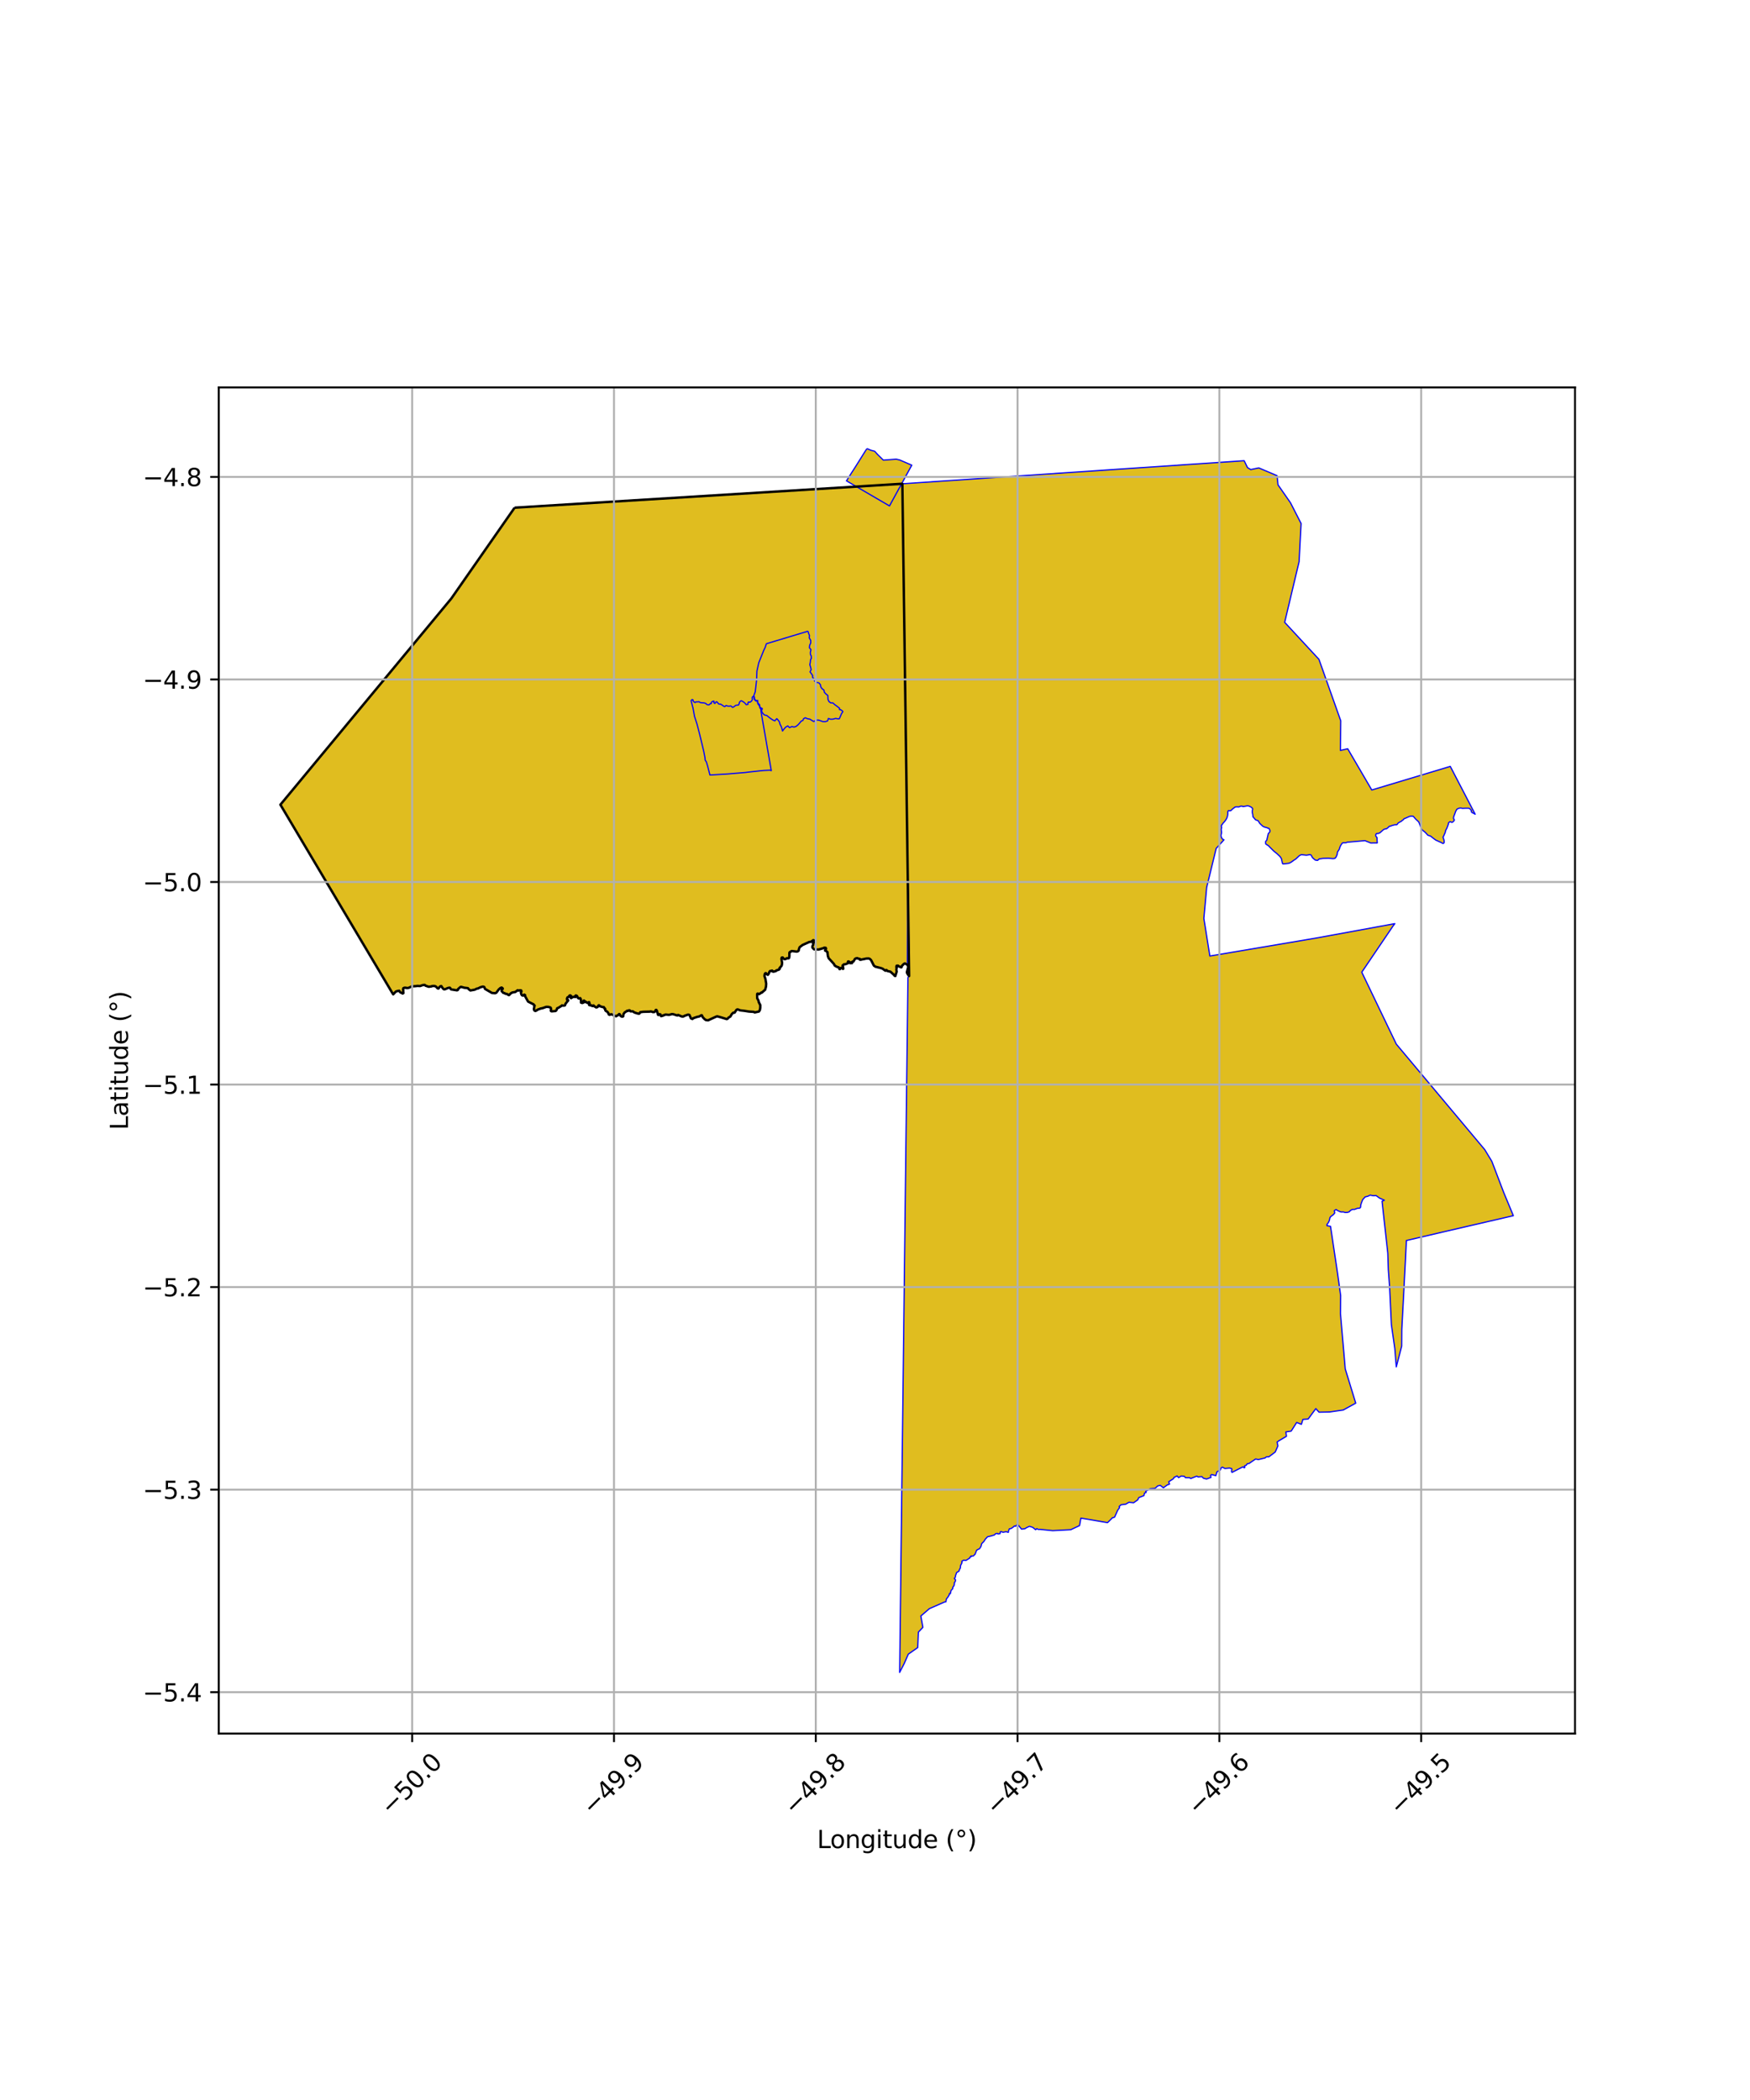 <?xml version="1.0" encoding="utf-8" standalone="no"?>
<!DOCTYPE svg PUBLIC "-//W3C//DTD SVG 1.1//EN"
  "http://www.w3.org/Graphics/SVG/1.1/DTD/svg11.dtd">
<svg xmlns:xlink="http://www.w3.org/1999/xlink" width="720pt" height="864pt" viewBox="0 0 720 864" xmlns="http://www.w3.org/2000/svg" version="1.1">
 <defs>
  <style type="text/css">*{stroke-linejoin: round; stroke-linecap: butt}</style>
 </defs>
 <g id="figure_1">
  <g id="patch_1">
   <path d="M 0 864 
L 720 864 
L 720 0 
L 0 0 
z
" style="fill: #ffffff"/>
  </g>
  <g id="axes_1">
   <g id="patch_2">
    <path d="M 90 713.246 
L 648 713.246 
L 648 159.394 
L 90 159.394 
z
" style="fill: #ffffff"/>
   </g>
   <g id="PatchCollection_1">
    <path d="M 211.729 208.878 
L 371.254 199.036 
L 374.126 401.511 
L 374.032 401.573 
L 373.887 401.332 
L 373.703 401.171 
L 373.436 400.8 
L 373.239 400.433 
L 373.112 399.998 
L 373.25 399.526 
L 373.46 398.74 
L 373.525 398.537 
L 373.594 398.158 
L 373.689 397.951 
L 373.688 397.761 
L 373.578 397.596 
L 373.544 397.341 
L 373.371 396.983 
L 373.069 396.756 
L 372.856 396.697 
L 372.708 396.579 
L 372.501 396.48 
L 372.442 396.415 
L 372.287 396.368 
L 372.109 396.42 
L 371.865 396.592 
L 371.475 396.995 
L 371.04 397.429 
L 370.959 397.718 
L 370.918 397.939 
L 370.742 397.99 
L 370.448 397.878 
L 370.003 397.742 
L 369.577 397.605 
L 369.593 397.488 
L 369.546 397.321 
L 369.235 397.272 
L 369.002 397.296 
L 368.876 397.392 
L 368.841 397.623 
L 368.766 397.904 
L 368.899 398.081 
L 368.927 398.305 
L 368.829 398.492 
L 368.78 398.779 
L 368.874 399.311 
L 368.924 399.821 
L 368.77 400.216 
L 368.431 401.497 
L 368.364 401.578 
L 368.252 401.56 
L 368.043 401.443 
L 367.955 401.231 
L 367.555 400.816 
L 367.03 400.385 
L 366.346 399.78 
L 365.736 399.588 
L 365.486 399.591 
L 365.202 399.546 
L 364.869 399.158 
L 364.715 399.101 
L 364.51 399.165 
L 364.431 399.356 
L 364.276 399.375 
L 364.014 399.219 
L 363.81 399.193 
L 363.631 398.931 
L 363.185 398.584 
L 362.52 398.316 
L 360.768 397.888 
L 360.188 397.736 
L 359.537 397.282 
L 359.262 396.737 
L 359.017 396.011 
L 358.694 395.45 
L 358.376 395.002 
L 357.83 394.497 
L 357.446 394.356 
L 357.032 394.335 
L 356.51 394.361 
L 356.168 394.447 
L 355.901 394.61 
L 355.286 394.746 
L 354.719 394.78 
L 354.337 394.938 
L 354.196 394.954 
L 354.057 394.865 
L 353.93 394.881 
L 353.798 394.851 
L 353.767 394.788 
L 353.826 394.639 
L 353.729 394.504 
L 353.417 394.466 
L 353.266 394.413 
L 353.143 394.412 
L 353.006 394.389 
L 352.894 394.27 
L 352.766 394.21 
L 352.629 394.261 
L 352.545 394.273 
L 352.387 394.197 
L 352.251 394.249 
L 352.117 394.4 
L 351.943 394.45 
L 351.767 394.503 
L 351.592 394.799 
L 351.495 395.045 
L 351.359 395.213 
L 351.28 395.323 
L 351.245 395.475 
L 351.127 395.602 
L 350.847 395.587 
L 350.692 395.662 
L 350.623 395.795 
L 350.601 395.95 
L 350.586 396.127 
L 350.516 396.259 
L 350.43 396.269 
L 350.344 396.231 
L 350.308 396.15 
L 350.293 396.04 
L 350.159 395.956 
L 349.991 396 
L 349.963 396.191 
L 349.888 396.292 
L 349.717 396.3 
L 349.635 396.198 
L 349.513 396.198 
L 349.437 396.102 
L 349.378 395.92 
L 349.442 395.772 
L 349.287 395.598 
L 348.94 395.576 
L 348.854 395.717 
L 348.909 395.954 
L 348.889 396.216 
L 348.777 396.356 
L 348.438 396.479 
L 348.205 396.547 
L 348.115 396.641 
L 347.705 396.739 
L 347.371 396.64 
L 347.276 396.725 
L 347.124 396.873 
L 347.135 396.972 
L 347.022 397.095 
L 346.84 397.1 
L 346.689 397.219 
L 346.696 397.535 
L 346.837 397.709 
L 346.976 398.377 
L 346.939 398.582 
L 346.804 398.664 
L 346.741 398.625 
L 346.741 398.536 
L 346.699 398.359 
L 346.478 398.253 
L 346.281 398.21 
L 346.135 398.279 
L 346.003 398.265 
L 345.825 398.302 
L 345.767 398.504 
L 345.605 398.723 
L 345.487 398.783 
L 345.398 398.73 
L 345.349 398.413 
L 345.162 398.118 
L 345.022 397.977 
L 344.806 397.978 
L 344.394 397.814 
L 343.883 397.553 
L 343.379 397.2 
L 343.198 396.754 
L 342.861 396.33 
L 341.485 394.938 
L 340.927 394.223 
L 340.616 393.349 
L 340.57 392.716 
L 340.583 392.496 
L 340.61 392.118 
L 340.42 391.721 
L 339.89 391.365 
L 339.868 391.246 
L 339.765 391.132 
L 339.658 391.171 
L 339.479 391.106 
L 339.468 390.883 
L 339.592 390.794 
L 339.776 390.56 
L 339.852 390.23 
L 339.707 389.962 
L 339.472 389.898 
L 339.113 389.898 
L 338.737 390.098 
L 337.91 390.38 
L 336.799 390.677 
L 336.292 390.678 
L 335.383 390.588 
L 335.052 390.61 
L 334.808 390.491 
L 334.534 390.229 
L 334.365 390.119 
L 334.338 389.928 
L 334.235 389.824 
L 334.218 389.645 
L 334.232 389.364 
L 334.348 389.119 
L 334.561 388.796 
L 334.592 388.6 
L 334.543 388.436 
L 334.429 388.239 
L 334.471 388.031 
L 334.603 387.96 
L 334.876 387.794 
L 334.941 387.503 
L 334.903 387.232 
L 334.922 387.087 
L 334.894 386.99 
L 334.746 386.85 
L 334.554 386.819 
L 334.356 387.023 
L 333.855 387.324 
L 333.707 387.533 
L 333.628 387.582 
L 333.52 387.524 
L 332.984 387.544 
L 332.547 387.728 
L 331.625 388.012 
L 331.12 388.265 
L 330.688 388.538 
L 330.21 388.793 
L 329.778 389.077 
L 329.55 389.238 
L 329.427 389.27 
L 328.991 389.707 
L 328.814 390.158 
L 328.667 390.439 
L 328.664 390.621 
L 328.623 391.027 
L 328.415 391.323 
L 327.812 391.526 
L 326.511 391.388 
L 326.426 391.401 
L 326.199 391.348 
L 326.119 391.432 
L 325.957 391.381 
L 325.767 391.274 
L 325.422 391.424 
L 325.325 391.614 
L 325.064 391.654 
L 324.872 391.803 
L 324.79 392.024 
L 324.771 393.428 
L 324.639 394.117 
L 324.496 394.261 
L 324.163 394.258 
L 323.849 394.303 
L 323.614 394.28 
L 323.428 394.478 
L 323.09 394.596 
L 322.681 394.601 
L 322.384 394.45 
L 322.204 394.252 
L 322.118 393.996 
L 321.878 393.924 
L 321.624 394 
L 321.504 394.514 
L 321.647 395.502 
L 321.697 395.824 
L 321.762 396.028 
L 321.708 396.847 
L 321.541 397.377 
L 321.277 397.666 
L 321.127 397.977 
L 320.783 398.138 
L 320.686 398.373 
L 320.805 398.59 
L 320.664 398.835 
L 320.546 398.846 
L 320.412 398.979 
L 320.232 398.979 
L 319.986 399.14 
L 319.893 399.131 
L 319.648 399.227 
L 319.413 399.246 
L 319.209 399.532 
L 318.982 399.607 
L 318.806 399.648 
L 318.536 399.869 
L 318.332 399.893 
L 318.148 399.772 
L 317.92 399.733 
L 317.808 399.664 
L 317.814 399.465 
L 317.646 399.32 
L 317.475 399.393 
L 317.319 399.512 
L 317.142 399.509 
L 317.034 399.553 
L 316.889 399.482 
L 316.736 399.584 
L 316.454 400.033 
L 316.395 400.41 
L 316.067 400.945 
L 315.911 401.088 
L 315.641 400.955 
L 315.41 400.75 
L 315.243 400.459 
L 314.945 400.372 
L 314.65 400.721 
L 314.526 401.573 
L 314.925 402.789 
L 315.058 403.687 
L 315.231 404.683 
L 315.196 405.4 
L 315.16 405.877 
L 315.035 406.405 
L 315.036 406.527 
L 314.897 406.869 
L 314.812 407.199 
L 314.427 407.598 
L 313.969 407.915 
L 313.766 408.119 
L 313.717 408.266 
L 313.532 408.429 
L 313.453 408.406 
L 313.38 408.312 
L 313.182 408.397 
L 312.749 408.76 
L 312.491 408.899 
L 312.419 408.998 
L 312.222 409.004 
L 311.793 408.767 
L 311.564 408.881 
L 311.504 409.069 
L 311.456 410.332 
L 311.535 410.718 
L 311.744 411.076 
L 312.058 411.678 
L 312.183 412.323 
L 312.46 412.886 
L 312.558 413.011 
L 312.587 413.146 
L 312.621 413.299 
L 312.797 413.524 
L 312.793 414.593 
L 312.634 415.565 
L 312.25 416.165 
L 311.45 416.349 
L 311.124 416.488 
L 310.997 416.449 
L 310.907 416.506 
L 310.49 416.548 
L 310.162 416.316 
L 309.886 416.302 
L 309.393 416.216 
L 308.066 416.173 
L 306.667 415.903 
L 306.356 415.898 
L 305.727 415.856 
L 305.349 415.746 
L 304.787 415.829 
L 304.562 415.756 
L 304.505 415.683 
L 304.338 415.594 
L 304.15 415.463 
L 303.956 415.367 
L 303.82 415.396 
L 303.613 415.318 
L 303.299 415.318 
L 303.027 415.464 
L 302.813 415.793 
L 302.643 416.014 
L 302.521 416.236 
L 302.418 416.313 
L 302.298 416.567 
L 302.213 416.638 
L 301.92 416.625 
L 301.665 416.674 
L 301.473 416.868 
L 301.091 417.218 
L 300.491 418.236 
L 299.646 418.729 
L 299.44 419.09 
L 299.211 419.255 
L 299.009 419.286 
L 298.42 419.081 
L 297.387 418.704 
L 296.59 418.553 
L 295.941 418.343 
L 295.39 418.166 
L 295.081 418.143 
L 294.652 418.269 
L 293.72 418.668 
L 292.667 419.071 
L 292.532 419.197 
L 292.273 419.362 
L 291.95 419.501 
L 291.639 419.686 
L 291.359 419.789 
L 290.958 419.79 
L 290.808 419.866 
L 290.421 419.686 
L 289.851 419.268 
L 289.126 418.498 
L 289.013 418.16 
L 288.845 417.859 
L 288.749 417.707 
L 288.567 417.689 
L 288.219 417.851 
L 288.014 418.016 
L 287.823 418.146 
L 287.625 418.261 
L 287.413 418.259 
L 287.201 418.285 
L 286.751 418.397 
L 286.097 418.575 
L 285.485 418.777 
L 285.215 418.929 
L 285.109 419.053 
L 285.026 419.199 
L 284.888 419.251 
L 284.536 419.154 
L 284.258 418.975 
L 283.943 418.146 
L 283.699 417.652 
L 283.601 417.557 
L 283.132 417.421 
L 282.516 417.599 
L 282.318 417.57 
L 281.947 417.734 
L 281.675 417.929 
L 281.474 418.075 
L 281.202 418.184 
L 280.952 418.25 
L 280.393 418.18 
L 279.746 417.941 
L 279.476 417.739 
L 279.273 417.679 
L 279.116 417.586 
L 278.961 417.574 
L 278.894 417.692 
L 278.79 417.772 
L 278.582 417.78 
L 277.759 417.517 
L 277.38 417.45 
L 277.018 417.28 
L 276.448 417.226 
L 276.152 417.331 
L 275.871 417.509 
L 275.294 417.547 
L 274.751 417.507 
L 274.513 417.489 
L 274.309 417.416 
L 273.765 417.417 
L 273.166 417.713 
L 272.916 417.709 
L 272.799 417.865 
L 272.259 418.062 
L 271.989 418.076 
L 271.879 417.959 
L 271.803 417.69 
L 271.754 417.378 
L 271.515 417.259 
L 271.3 417.255 
L 271.199 417.382 
L 270.996 417.602 
L 270.895 417.608 
L 270.735 417.506 
L 270.707 417.351 
L 270.634 417.075 
L 270.588 416.887 
L 270.481 416.632 
L 270.387 416.459 
L 270.401 416.225 
L 270.346 416 
L 270.187 415.837 
L 270.1 415.55 
L 269.892 415.49 
L 269.732 415.622 
L 269.767 415.823 
L 269.644 415.929 
L 269.584 416.053 
L 269.177 416.398 
L 268.836 416.453 
L 268.523 416.399 
L 268.315 416.259 
L 267.676 416.124 
L 267.365 416.212 
L 266.424 416.212 
L 265.987 416.114 
L 265.25 416.247 
L 264.596 416.288 
L 264.037 416.365 
L 263.586 416.35 
L 263.41 416.452 
L 263.165 416.909 
L 262.942 417.07 
L 262.592 417.077 
L 262.307 416.98 
L 261.809 416.835 
L 261.011 416.565 
L 260.322 416.071 
L 259.925 416.094 
L 259.477 416.109 
L 259.277 415.995 
L 259.146 415.737 
L 258.843 415.653 
L 258.414 415.935 
L 258.316 415.955 
L 258.038 415.845 
L 257.813 416.036 
L 257.203 416.403 
L 257.009 416.556 
L 256.489 417.268 
L 256.462 417.643 
L 256.528 417.812 
L 256.449 418.059 
L 256.23 418.256 
L 255.994 418.278 
L 255.725 418.237 
L 255.295 417.927 
L 254.944 417.273 
L 254.709 417.201 
L 254.392 417.616 
L 254.17 417.686 
L 253.635 418.079 
L 253.465 418.128 
L 251.6 417.32 
L 251.304 417.32 
L 250.854 417.536 
L 250.523 417.424 
L 250.184 416.668 
L 249.801 416.216 
L 249.317 415.971 
L 249.059 415.696 
L 249.047 415.465 
L 249.047 415.155 
L 248.984 415.042 
L 248.811 415.036 
L 248.745 414.999 
L 248.767 414.851 
L 248.62 414.694 
L 248.586 414.549 
L 248.485 414.396 
L 248.384 414.332 
L 248.067 414.37 
L 247.791 414.288 
L 247.563 414.117 
L 247.101 413.987 
L 246.988 414.024 
L 246.75 413.977 
L 246.652 413.743 
L 246.439 413.602 
L 246.219 413.669 
L 245.917 414.283 
L 245.67 414.404 
L 245.26 414.477 
L 244.635 414.126 
L 244.459 413.965 
L 244.202 413.655 
L 243.917 413.93 
L 243.753 413.835 
L 243.603 413.9 
L 243.333 413.617 
L 243.021 413.656 
L 242.685 413.56 
L 242.523 413.548 
L 242.366 413.477 
L 242.372 413.293 
L 242.508 413.184 
L 242.589 412.954 
L 242.529 412.721 
L 242.526 412.508 
L 242.38 412.302 
L 242.179 412.335 
L 242.049 412.539 
L 241.833 412.676 
L 241.617 412.675 
L 241.581 412.574 
L 241.013 412.09 
L 240.905 412.087 
L 240.741 412.292 
L 240.533 412.298 
L 240.445 412.131 
L 240.498 411.87 
L 240.285 411.656 
L 240.144 411.718 
L 240 412.013 
L 239.97 412.265 
L 240.014 412.478 
L 239.91 412.554 
L 239.532 412.661 
L 239.129 412.617 
L 239.045 412.505 
L 239.071 411.936 
L 239.048 411.561 
L 238.968 411.4 
L 238.967 411.091 
L 238.827 410.804 
L 238.714 410.664 
L 238.342 410.761 
L 238.138 410.796 
L 237.802 410.607 
L 237.654 410.233 
L 237.442 409.837 
L 237.196 409.624 
L 236.859 409.576 
L 236.66 409.853 
L 236.777 410.076 
L 236.768 410.18 
L 236.691 410.212 
L 236.362 410.099 
L 235.982 410.122 
L 235.698 410.199 
L 235.431 410.385 
L 235.165 410.656 
L 234.948 410.667 
L 234.842 410.551 
L 234.852 410.383 
L 235 410.01 
L 234.937 409.732 
L 234.54 409.516 
L 234.196 409.712 
L 234.168 409.928 
L 234.097 410.072 
L 233.812 410.177 
L 233.474 410.362 
L 233.264 410.9 
L 233.339 411.376 
L 233.683 411.376 
L 233.787 411.618 
L 233.506 412.002 
L 233.252 412.234 
L 232.962 412.546 
L 232.678 412.979 
L 232.545 413.494 
L 232.435 413.641 
L 232.093 413.742 
L 231.466 413.747 
L 231.214 413.638 
L 231.059 413.824 
L 230.237 414.378 
L 229.756 414.633 
L 229.257 414.825 
L 229.074 415.223 
L 228.97 415.552 
L 228.889 415.718 
L 228.548 415.963 
L 228.004 416.001 
L 227.424 415.952 
L 227.241 416.098 
L 226.944 416.098 
L 226.673 415.967 
L 226.617 415.628 
L 226.725 415.164 
L 226.633 414.749 
L 226.464 414.515 
L 226.001 414.359 
L 225.574 414.263 
L 225.112 414.301 
L 224.727 414.25 
L 223.327 414.759 
L 222.393 414.959 
L 221.084 415.456 
L 220.798 415.735 
L 220.611 415.757 
L 220.376 415.933 
L 220.029 415.875 
L 219.763 415.596 
L 219.657 415.082 
L 219.756 414.75 
L 219.802 414.056 
L 219.98 413.785 
L 219.5 413.207 
L 218.412 412.671 
L 217.504 412.108 
L 217.275 412.088 
L 216.634 411.014 
L 216.583 410.786 
L 215.992 409.796 
L 216.035 409.439 
L 215.713 409.219 
L 215.158 409.62 
L 214.729 409.462 
L 214.479 409.027 
L 214.314 408.323 
L 214.539 407.903 
L 214.414 407.492 
L 213.907 407.421 
L 213.47 407.562 
L 212.969 407.414 
L 212.552 407.676 
L 212.017 408.127 
L 211.346 408.2 
L 210.768 408.348 
L 210.173 408.675 
L 209.757 409.142 
L 209.439 409.412 
L 209.221 409.389 
L 208.864 409.077 
L 208.625 408.961 
L 207.93 408.872 
L 207.683 408.647 
L 207.027 408.476 
L 206.773 408.126 
L 206.539 407.997 
L 206.41 407.844 
L 206.363 407.64 
L 206.436 407.168 
L 206.801 406.917 
L 206.838 406.671 
L 206.404 406.313 
L 205.911 406.468 
L 205.192 407.105 
L 204.189 408.444 
L 203.728 408.632 
L 202.422 408.54 
L 201.468 408.003 
L 200.913 407.673 
L 200.41 407.52 
L 199.816 407.139 
L 199.529 406.851 
L 199.372 406.386 
L 199.267 406.132 
L 198.953 405.954 
L 198.587 405.93 
L 197.634 406.194 
L 196.623 406.704 
L 196.21 406.744 
L 195.295 407.194 
L 193.841 407.503 
L 193.52 407.508 
L 193.253 407.294 
L 193.027 407.223 
L 192.818 406.969 
L 192.518 406.554 
L 191.895 406.527 
L 191.526 406.455 
L 191.348 406.488 
L 191.044 406.386 
L 190.755 406.298 
L 190.472 406.257 
L 190.133 406.18 
L 189.916 406.042 
L 189.707 406.022 
L 189.479 406.064 
L 189.387 406.195 
L 189.242 406.243 
L 189.076 406.384 
L 188.901 406.443 
L 188.719 406.736 
L 188.499 406.786 
L 188.382 407.017 
L 188.413 407.265 
L 188.203 407.462 
L 188.049 407.461 
L 186.866 407.306 
L 185.95 407.262 
L 185.583 407.069 
L 185.398 406.71 
L 185.153 406.416 
L 184.913 406.359 
L 184.46 406.414 
L 184.212 406.515 
L 183.739 406.783 
L 183.322 406.917 
L 182.825 407.065 
L 182.582 407.004 
L 182.257 406.779 
L 182.176 406.609 
L 181.851 406.069 
L 181.763 405.789 
L 181.554 405.699 
L 181.255 405.756 
L 180.838 406.068 
L 180.681 406.419 
L 180.453 406.68 
L 180.251 406.709 
L 179.982 406.581 
L 179.72 406.26 
L 179.454 405.973 
L 178.906 405.696 
L 178.705 405.726 
L 178.537 405.657 
L 178.314 405.629 
L 178.058 405.68 
L 177.74 405.708 
L 177.504 405.843 
L 177.228 405.826 
L 176.984 405.91 
L 176.595 405.99 
L 176.376 405.982 
L 176.103 405.882 
L 175.97 405.763 
L 175.814 405.778 
L 175.712 405.786 
L 175.585 405.676 
L 175.39 405.651 
L 175.189 405.661 
L 175.043 405.528 
L 174.931 405.331 
L 174.668 405.226 
L 174.321 405.227 
L 173.893 405.31 
L 173.319 405.504 
L 173.064 405.638 
L 172.854 405.685 
L 172.298 405.611 
L 172.089 405.501 
L 171.767 405.508 
L 171.645 405.63 
L 171.265 405.699 
L 170.587 405.694 
L 170.075 405.794 
L 169.432 405.822 
L 168.167 406.418 
L 167.427 406.528 
L 166.981 406.386 
L 166.369 406.386 
L 165.962 406.568 
L 165.812 407.133 
L 165.931 407.475 
L 165.88 407.831 
L 165.97 408.577 
L 165.803 408.746 
L 165.656 408.779 
L 165.524 408.665 
L 164.795 408.333 
L 164.454 408.028 
L 164.304 407.625 
L 163.662 407.7 
L 162.855 407.956 
L 161.781 409.105 
L 161.335 408.412 
L 115.364 331.068 
L 185.678 246.248 
L 211.729 208.878 
" clip-path="url(#p585449d624)" style="fill: #e0bd1f; stroke: #0000ff; stroke-width: 0.5"/>
    <path d="M 310.186 286.501 
L 310.27 286.561 
L 310.25 286.944 
L 310.224 287.183 
L 310.254 287.427 
L 310.435 287.869 
L 311.057 288.456 
L 311.496 288.32 
L 311.683 288.61 
L 311.79 289.525 
L 312.239 290.151 
L 312.543 290.442 
L 312.561 290.745 
L 312.684 291.38 
L 312.83 291.393 
L 312.972 291.467 
L 313.102 292.754 
L 317.332 317.07 
L 316.79 316.877 
L 314.223 316.994 
L 312.574 317.163 
L 308.343 317.615 
L 306.722 317.823 
L 304.172 318.031 
L 302.213 318.185 
L 299.602 318.413 
L 293.585 318.78 
L 292.081 318.866 
L 291.119 315.089 
L 290.593 313.397 
L 290.181 312.843 
L 290.064 312.276 
L 290.095 311.977 
L 289.533 309.085 
L 288.186 303.452 
L 287.787 301.84 
L 286.791 297.98 
L 285.746 294.743 
L 285.118 291.298 
L 284.332 288.27 
L 284.33 288.25 
L 284.411 288.139 
L 284.463 288.128 
L 284.751 287.813 
L 285.11 287.93 
L 285.161 288.294 
L 285.425 288.701 
L 285.727 288.909 
L 285.949 289.07 
L 286.089 288.971 
L 286.325 288.76 
L 286.663 288.757 
L 287.021 288.774 
L 287.344 288.722 
L 287.561 288.678 
L 288.078 289.041 
L 288.203 289.062 
L 288.948 289.16 
L 289.651 289.204 
L 290.303 289.373 
L 290.668 289.73 
L 290.998 289.933 
L 291.068 289.928 
L 291.253 289.96 
L 291.75 289.981 
L 291.885 289.844 
L 292.243 289.489 
L 292.532 289.451 
L 292.592 289.522 
L 292.634 289.458 
L 292.671 289.397 
L 292.656 289.25 
L 292.712 288.903 
L 293.197 288.55 
L 293.634 288.45 
L 293.734 288.484 
L 293.749 288.56 
L 293.707 288.953 
L 293.796 289.245 
L 294.084 289.427 
L 294.293 289.29 
L 294.429 289.049 
L 294.615 288.743 
L 294.867 288.723 
L 295.027 288.864 
L 295.267 289.035 
L 295.31 289.092 
L 295.483 289.505 
L 295.911 289.697 
L 296.406 289.673 
L 296.907 289.965 
L 297.37 290.282 
L 297.864 290.613 
L 298.113 290.716 
L 298.233 290.717 
L 298.27 290.694 
L 298.287 290.642 
L 298.481 290.484 
L 298.667 290.298 
L 298.874 290.263 
L 299.017 290.372 
L 299.172 290.443 
L 299.635 290.518 
L 300.086 290.538 
L 300.5 290.437 
L 300.609 290.435 
L 300.864 290.552 
L 301.18 290.879 
L 301.43 291.027 
L 301.491 291.034 
L 302.008 290.725 
L 302.515 290.344 
L 302.718 290.206 
L 303.168 290.127 
L 303.539 290.098 
L 303.855 290.052 
L 303.921 289.888 
L 304.112 289.553 
L 304.241 288.933 
L 304.625 288.477 
L 304.908 288.327 
L 305.163 288.375 
L 305.45 288.543 
L 305.69 288.671 
L 305.817 288.757 
L 306.166 288.997 
L 306.627 289.441 
L 307.012 289.929 
L 307.718 289.809 
L 307.74 289.073 
L 307.982 288.794 
L 308.543 288.944 
L 309.219 288.43 
L 309.531 287.88 
L 309.452 287.208 
L 309.529 286.801 
L 309.639 286.711 
L 309.889 286.534 
L 310.186 286.501 
" clip-path="url(#p585449d624)" style="fill: #e0bd1f; stroke: #0000ff; stroke-width: 0.5"/>
    <path d="M 332.455 259.685 
L 332.694 260.617 
L 333.058 261.495 
L 332.949 262.427 
L 333.553 263.493 
L 333.563 264.524 
L 333.139 265.412 
L 333.008 266.49 
L 333.65 267.289 
L 333.392 268.384 
L 333.432 269.335 
L 333.726 269.769 
L 333.823 270.819 
L 333.472 271.444 
L 333.378 272.48 
L 333.186 273.465 
L 333.533 274.615 
L 333.726 275.516 
L 333.264 276.439 
L 333.802 277.116 
L 334.356 277.988 
L 334.268 278.475 
L 334.721 279.232 
L 335.182 280.263 
L 335.997 280.756 
L 336.994 280.986 
L 337.604 281.832 
L 337.66 282.513 
L 338.167 283.302 
L 338.99 283.915 
L 339.169 284.841 
L 339.849 285.552 
L 340.581 286.12 
L 340.633 287.677 
L 341.038 288.63 
L 341.816 289.204 
L 342.678 289.212 
L 343.457 289.919 
L 344.255 290.487 
L 345.427 291.416 
L 345.38 291.92 
L 345.913 292.015 
L 346.537 292.463 
L 346.775 292.792 
L 346.182 293.7 
L 345.777 294.694 
L 345.326 295.706 
L 344.873 295.765 
L 343.804 295.573 
L 342.722 295.879 
L 341.744 295.92 
L 340.825 295.593 
L 340.472 296.637 
L 339.52 296.908 
L 338.471 296.872 
L 337.488 296.5 
L 336.657 296.238 
L 335.669 296.309 
L 334.821 296.863 
L 334.052 296.42 
L 333.189 295.88 
L 332.197 295.701 
L 331.319 295.299 
L 330.584 295.721 
L 330.346 296.408 
L 329.685 296.655 
L 328.992 297.486 
L 328.318 298.224 
L 327.527 298.867 
L 326.703 299.132 
L 325.784 298.921 
L 324.818 299.378 
L 324.133 298.663 
L 323.267 299.144 
L 322.572 299.932 
L 321.937 300.749 
L 321.733 299.922 
L 321.454 299.003 
L 320.946 298.01 
L 320.621 296.912 
L 319.966 296.069 
L 319.58 295.69 
L 318.783 296.592 
L 317.962 296.22 
L 317.053 295.607 
L 316.223 294.978 
L 315.498 294.385 
L 314.469 294.134 
L 313.841 293.48 
L 313.306 292.553 
L 313.634 291.537 
L 312.666 291.016 
L 312.502 289.95 
L 311.799 289.22 
L 311.727 288.165 
L 311.245 288.281 
L 310.488 287.776 
L 310.377 286.812 
L 310.141 286.192 
L 310.725 284.66 
L 311.274 279.815 
L 311.417 276.108 
L 312.178 272.688 
L 314.213 267.61 
L 314.788 266.412 
L 315.314 264.85 
L 332.455 259.685 
" clip-path="url(#p585449d624)" style="fill: #e0bd1f; stroke: #0000ff; stroke-width: 0.5"/>
    <path d="M 356.716 184.569 
L 358.249 185.222 
L 359.872 185.656 
L 360.978 186.89 
L 363.429 189.311 
L 368.734 188.908 
L 370.184 189.255 
L 375.136 191.392 
L 365.96 208.151 
L 348.261 197.837 
L 349.973 195.131 
L 351.988 192 
L 356.191 185.287 
L 356.716 184.569 
" clip-path="url(#p585449d624)" style="fill: #e0bd1f; stroke: #0000ff; stroke-width: 0.5"/>
    <path d="M 414.847 347.752 
L 417.033 362.598 
L 420.589 386.737 
L 420.796 388.16 
L 419.95 388.326 
L 419.236 389.071 
L 417.015 389.009 
L 416.753 389.011 
L 416.21 387.787 
L 415.322 386.945 
L 413.005 387.845 
L 411.299 389.92 
L 409.785 391.034 
L 409.36 390.442 
L 409.372 389.824 
L 409.871 389.613 
L 409.686 389.162 
L 407.68 388.913 
L 406.142 389.269 
L 405.843 388.885 
L 405.185 388.95 
L 404.812 389.78 
L 403.935 389.592 
L 403.044 389.876 
L 401.404 388.917 
L 400.275 390.428 
L 398.257 392.275 
L 398.168 392.89 
L 398.564 393.244 
L 397.807 393.532 
L 397.377 392.912 
L 396.857 392.634 
L 396.047 393.944 
L 393.548 394.654 
L 392.485 394.134 
L 390.495 393.967 
L 389.656 393.182 
L 388.855 391.387 
L 388.104 389.114 
L 387.662 388.928 
L 385.881 389.667 
L 384.874 391.195 
L 383.26 392.052 
L 382.659 392.969 
L 382.636 394.857 
L 381.993 395.731 
L 382.143 396.376 
L 382.649 397.157 
L 382.83 397.837 
L 382.373 399.645 
L 381.231 400.196 
L 380.352 401.209 
L 379.682 401.344 
L 377.736 400.837 
L 376.43 401.046 
L 375.954 401.554 
L 375.966 402.247 
L 374.181 402.02 
L 374.152 401.548 
L 373.534 400.723 
L 373.228 400.135 
L 373.666 397.932 
L 373.586 397.244 
L 373.354 396.8 
L 373.313 396.372 
L 373.477 355.522 
L 414.847 347.752 
" clip-path="url(#p585449d624)" style="fill: #e0bd1f; stroke: #0000ff; stroke-width: 0.5"/>
    <path d="M 427.247 629.301 
L 426.569 628.924 
L 426.082 629.367 
L 424.903 628.412 
L 423.588 627.972 
L 423.154 628.144 
L 422.234 628.592 
L 421.725 628.938 
L 420.293 629.137 
L 418.987 627.54 
L 418.394 627.307 
L 417.83 627.966 
L 417.366 627.825 
L 417.032 628.157 
L 416.043 628.853 
L 415.265 629.018 
L 414.93 629.846 
L 414.867 630.452 
L 413.943 630.192 
L 412.629 630.428 
L 411.908 630.138 
L 411.487 630.32 
L 411.487 630.949 
L 410.602 631.128 
L 410.394 630.872 
L 409.669 630.985 
L 409.102 631.543 
L 408.371 631.76 
L 407.597 631.986 
L 406.301 632.278 
L 405.418 633.211 
L 404.844 634.142 
L 403.898 635.105 
L 403.608 636.24 
L 403.007 637.208 
L 402.526 637.393 
L 401.813 637.802 
L 401.189 639.442 
L 400.413 640.192 
L 399.448 640.193 
L 399.509 640.519 
L 399.006 640.712 
L 398.97 641.054 
L 397.424 641.996 
L 396.486 641.881 
L 395.736 642.341 
L 395.778 642.942 
L 395.452 643.647 
L 395.237 644.004 
L 395.093 645.198 
L 394.745 645.753 
L 394.579 646.386 
L 393.6 646.982 
L 393.12 648.302 
L 393.073 648.857 
L 392.644 649.418 
L 393.145 650.024 
L 393.006 650.717 
L 392.621 651.225 
L 392.688 651.663 
L 392.454 652.468 
L 392.012 653.038 
L 391.95 653.693 
L 391.309 654.333 
L 390.991 655.718 
L 390.663 655.587 
L 390.483 656.293 
L 389.89 657.233 
L 389.372 657.872 
L 389.166 659.049 
L 388.682 659.077 
L 382.363 661.859 
L 378.862 664.875 
L 379.707 669.54 
L 377.855 671.504 
L 377.59 677.852 
L 373.698 680.567 
L 372.036 684.397 
L 370.138 688.071 
L 373.544 402.193 
L 374.124 401.509 
L 371.253 199.036 
L 511.893 189.554 
L 513.252 192.379 
L 514.597 193.193 
L 517.896 192.509 
L 525.425 195.712 
L 525.805 199.477 
L 530.949 206.864 
L 535.312 215.391 
L 534.491 231.068 
L 528.551 256.042 
L 542.659 271.276 
L 551.62 296.564 
L 551.477 308.751 
L 554.479 308.057 
L 564.389 325.02 
L 596.688 315.314 
L 606.927 335.004 
L 606.663 334.832 
L 605.544 334.251 
L 605.363 333.949 
L 605.309 333.629 
L 605.386 333.536 
L 604.892 332.901 
L 604.689 332.736 
L 604.288 332.525 
L 603.069 332.519 
L 601.693 332.58 
L 601.067 332.441 
L 600.276 332.52 
L 599.887 332.675 
L 599.367 332.977 
L 598.896 333.845 
L 598.595 334.702 
L 598.079 336.039 
L 597.999 336.69 
L 598.374 337.371 
L 598.126 337.815 
L 597.634 338.259 
L 597.281 338.347 
L 596.771 338.109 
L 596.458 338.11 
L 595.955 338.566 
L 595.876 339.14 
L 595.288 340.736 
L 594.781 341.678 
L 594.59 342.539 
L 593.926 344.051 
L 593.684 344.396 
L 594.104 345.637 
L 594.173 346.569 
L 594.024 346.889 
L 593.679 347.049 
L 592.982 346.651 
L 590.692 345.624 
L 589.539 344.76 
L 588.566 343.984 
L 587.489 343.65 
L 586.371 342.435 
L 585.563 341.805 
L 585.152 341.447 
L 584.765 340.867 
L 583.728 338.19 
L 582.344 336.893 
L 581.812 336.239 
L 581.46 335.857 
L 581.1 335.788 
L 580.469 335.759 
L 579.789 335.952 
L 578.379 336.58 
L 577.649 336.874 
L 577.3 337.318 
L 576.923 337.533 
L 576.569 337.891 
L 575.974 338.185 
L 575.224 338.627 
L 574.871 339.16 
L 574.462 339.363 
L 573.996 339.309 
L 572.718 339.626 
L 571.975 339.959 
L 571.658 339.918 
L 571.1 340.473 
L 570.526 340.936 
L 570.192 341.004 
L 569.525 341.149 
L 569.077 341.451 
L 567.737 342.63 
L 566.912 342.959 
L 566.561 342.876 
L 566.053 343.234 
L 566.02 343.961 
L 566.542 344.604 
L 566.592 346.183 
L 566.654 346.575 
L 566.634 346.798 
L 566.517 346.863 
L 566.152 346.818 
L 564 346.848 
L 561.585 345.866 
L 554.28 346.507 
L 553.808 346.712 
L 552.565 346.745 
L 552.191 346.942 
L 551.863 347.463 
L 551.624 347.778 
L 551.229 348.673 
L 551.05 349.351 
L 550.277 350.572 
L 550.174 351.425 
L 550.057 351.791 
L 549.663 352.674 
L 549.184 353.171 
L 548.454 353.271 
L 546.529 353.098 
L 544.343 353.17 
L 542.759 353.394 
L 542.152 353.949 
L 541.868 354.002 
L 541.602 353.892 
L 541.208 353.905 
L 540.414 353.251 
L 539.944 352.783 
L 539.456 351.84 
L 539.177 351.672 
L 538.816 351.638 
L 538.007 351.79 
L 537.451 351.861 
L 535.519 351.648 
L 535.192 351.726 
L 534.528 352.101 
L 533.094 353.439 
L 532.282 353.945 
L 531.199 354.746 
L 530.366 355.16 
L 529.602 355.281 
L 528.337 355.423 
L 527.836 355.46 
L 527.634 355.18 
L 527.319 353.846 
L 527.207 353.265 
L 526.647 352.41 
L 525.359 351.195 
L 524.099 350.187 
L 522.163 348.262 
L 521.98 348.026 
L 520.767 347.242 
L 520.68 346.536 
L 520.784 346.083 
L 521.175 345.72 
L 521.805 342.96 
L 522.44 342.293 
L 522.535 341.785 
L 522.154 340.885 
L 521.924 340.775 
L 521.774 340.785 
L 521.092 340.474 
L 520.281 340.295 
L 519.57 339.954 
L 518.737 339.19 
L 518.282 338.747 
L 517.93 338.143 
L 517.589 337.64 
L 516.567 337.29 
L 515.654 336.193 
L 515.529 336.114 
L 515.356 334.805 
L 515.235 334.463 
L 515.221 333.623 
L 515.379 332.804 
L 515.267 332.503 
L 514.71 332.043 
L 513.813 331.618 
L 513.166 331.542 
L 511.422 331.875 
L 511.102 331.694 
L 510.539 331.66 
L 509.942 331.892 
L 509.706 331.984 
L 508.668 331.947 
L 508.147 332.04 
L 507.347 332.654 
L 507.116 332.824 
L 506.647 333.302 
L 506.343 333.533 
L 505.917 333.594 
L 505.434 333.503 
L 505.236 333.737 
L 505.15 334.262 
L 505.153 334.931 
L 505.037 335.658 
L 504.979 335.908 
L 504.727 336.635 
L 504.387 337.23 
L 503.839 337.999 
L 503.209 338.654 
L 502.765 339.325 
L 502.593 339.46 
L 502.459 339.893 
L 502.575 340.233 
L 502.587 340.634 
L 502.436 341.154 
L 502.56 342.355 
L 502.54 342.834 
L 502.354 343.646 
L 502.401 344.141 
L 502.63 344.748 
L 502.9 345.127 
L 503.136 345.363 
L 503.586 345.519 
L 500.37 349.064 
L 496.454 365.13 
L 495.301 377.876 
L 497.768 393.337 
L 540.915 386.041 
L 573.874 380.015 
L 573.099 381.036 
L 560.271 399.989 
L 574.491 429.597 
L 610.878 473.008 
L 613.795 477.833 
L 614.318 479.205 
L 614.405 479.431 
L 618.686 490.662 
L 622.636 500.176 
L 622.636 500.176 
L 622.635 500.174 
L 600.66 505.264 
L 593.67 506.875 
L 586.2 508.626 
L 582.946 509.388 
L 578.627 510.379 
L 578.476 513.471 
L 578.239 518.504 
L 578.018 522.623 
L 577.823 526.279 
L 577.6 530.715 
L 577.234 537.636 
L 576.744 546.931 
L 576.696 553.839 
L 574.471 562.385 
L 574.471 562.383 
L 573.851 554.794 
L 572.452 544.943 
L 571.703 529.356 
L 571.195 522.358 
L 570.972 515.574 
L 568.613 494.223 
L 569.554 493.805 
L 568.541 493.357 
L 567.619 492.942 
L 566.156 491.899 
L 564.958 491.97 
L 563.735 491.712 
L 562.773 492.173 
L 561.652 492.454 
L 560.674 493.538 
L 560.166 494.772 
L 559.835 495.834 
L 559.777 496.714 
L 559.446 497.069 
L 558.433 497.151 
L 557.326 497.581 
L 556.374 497.6 
L 555.648 497.992 
L 555.096 498.594 
L 554.345 498.823 
L 553.446 498.863 
L 552.65 498.625 
L 551.945 498.664 
L 551.432 498.557 
L 550.39 498.085 
L 549.714 497.641 
L 549.073 497.999 
L 548.963 498.217 
L 549.137 498.806 
L 549.093 499.159 
L 548.431 499.866 
L 547.657 500.414 
L 547.205 500.925 
L 547.124 501.216 
L 546.938 502.146 
L 546.552 502.971 
L 545.945 503.8 
L 545.939 504.28 
L 547.412 504.561 
L 550.348 524.134 
L 551.58 533.035 
L 551.507 540.465 
L 553.473 563.208 
L 557.51 576.397 
L 557.796 577.288 
L 552.64 580.129 
L 547.015 580.931 
L 542.687 581.019 
L 541.369 579.544 
L 538.21 583.829 
L 536.046 583.99 
L 535.432 586.013 
L 533.498 585.24 
L 531.213 588.818 
L 529.049 589.134 
L 529.285 590.922 
L 526.139 592.799 
L 525.423 593.298 
L 525.767 594.894 
L 524.66 597.413 
L 522.024 599.383 
L 521.028 599.396 
L 520.475 599.844 
L 517.728 600.509 
L 516.598 600.276 
L 514.319 601.816 
L 513.921 602.124 
L 513.199 602.19 
L 512.675 602.893 
L 512.164 603.003 
L 511.994 603.405 
L 512.203 603.651 
L 511.95 603.914 
L 511.377 603.501 
L 506.869 605.797 
L 506.654 605.334 
L 506.819 604.504 
L 506.694 604.197 
L 505.806 604.012 
L 503.96 604.194 
L 502.942 603.634 
L 502.347 603.984 
L 502.107 604.773 
L 500.692 605.552 
L 500.233 607.123 
L 498.51 606.671 
L 498.052 607.033 
L 498.231 607.846 
L 496.417 608.505 
L 495.142 608.197 
L 494.472 607.51 
L 492.921 607.658 
L 492.394 607.328 
L 489.937 608.29 
L 489.384 607.975 
L 487.677 607.951 
L 487.267 607.394 
L 485.976 607.279 
L 484.921 607.941 
L 484.282 607.241 
L 482.967 607.903 
L 482.845 608.323 
L 480.831 609.647 
L 481.181 610.617 
L 480.274 610.934 
L 478.655 612.1 
L 477.365 611.126 
L 476.336 611.35 
L 475.234 612.331 
L 473.291 612.487 
L 471.382 613.55 
L 471.528 614.05 
L 470.89 614.282 
L 470.665 615.322 
L 468.505 616.169 
L 468.096 617.084 
L 466.392 618.283 
L 464.472 618.081 
L 463.189 618.849 
L 461.196 619.116 
L 460.456 619.84 
L 460.628 620.279 
L 459.84 621.368 
L 458.581 624.202 
L 457.623 624.475 
L 457.621 624.473 
L 457.618 624.476 
L 457.525 624.636 
L 455.675 626.461 
L 444.705 624.596 
L 444.155 627.677 
L 440.541 629.365 
L 433.12 629.754 
L 427.786 629.217 
L 427.247 629.301 
" clip-path="url(#p585449d624)" style="fill: #e0bd1f; stroke: #0000ff; stroke-width: 0.5"/>
   </g>
   <g id="PatchCollection_2">
    <path d="M 211.729 208.878 
L 371.254 199.036 
L 374.032 401.573 
L 373.703 401.171 
L 373.239 400.433 
L 373.112 399.998 
L 373.688 397.761 
L 373.578 397.596 
L 373.544 397.341 
L 373.371 396.983 
L 372.708 396.579 
L 372.287 396.368 
L 371.865 396.592 
L 371.04 397.429 
L 370.918 397.939 
L 370.742 397.99 
L 369.593 397.488 
L 369.546 397.321 
L 369.002 397.296 
L 368.876 397.392 
L 368.766 397.904 
L 368.899 398.081 
L 368.927 398.305 
L 368.78 398.779 
L 368.924 399.821 
L 368.77 400.216 
L 368.364 401.578 
L 368.043 401.443 
L 367.955 401.231 
L 367.03 400.385 
L 366.346 399.78 
L 365.486 399.591 
L 365.202 399.546 
L 364.715 399.101 
L 364.51 399.165 
L 364.431 399.356 
L 364.276 399.375 
L 363.631 398.931 
L 363.185 398.584 
L 362.52 398.316 
L 360.188 397.736 
L 359.537 397.282 
L 358.376 395.002 
L 357.83 394.497 
L 357.446 394.356 
L 356.51 394.361 
L 354.057 394.865 
L 353.798 394.851 
L 353.767 394.788 
L 353.826 394.639 
L 353.729 394.504 
L 353.006 394.389 
L 352.766 394.21 
L 352.545 394.273 
L 352.251 394.249 
L 351.943 394.45 
L 351.767 394.503 
L 351.127 395.602 
L 350.692 395.662 
L 350.601 395.95 
L 350.516 396.259 
L 350.344 396.231 
L 350.159 395.956 
L 349.991 396 
L 349.888 396.292 
L 349.635 396.198 
L 349.437 396.102 
L 349.287 395.598 
L 348.94 395.576 
L 348.854 395.717 
L 348.889 396.216 
L 348.777 396.356 
L 347.705 396.739 
L 347.276 396.725 
L 346.689 397.219 
L 346.696 397.535 
L 346.837 397.709 
L 346.939 398.582 
L 346.741 398.625 
L 346.699 398.359 
L 346.281 398.21 
L 346.003 398.265 
L 345.825 398.302 
L 345.605 398.723 
L 345.398 398.73 
L 345.349 398.413 
L 345.022 397.977 
L 344.806 397.978 
L 343.883 397.553 
L 343.379 397.2 
L 343.198 396.754 
L 342.861 396.33 
L 340.927 394.223 
L 340.616 393.349 
L 340.42 391.721 
L 339.868 391.246 
L 339.658 391.171 
L 339.479 391.106 
L 339.468 390.883 
L 339.776 390.56 
L 339.852 390.23 
L 339.707 389.962 
L 339.113 389.898 
L 338.737 390.098 
L 336.799 390.677 
L 335.052 390.61 
L 334.808 390.491 
L 334.235 389.824 
L 334.232 389.364 
L 334.592 388.6 
L 334.471 388.031 
L 334.876 387.794 
L 334.922 387.087 
L 334.746 386.85 
L 334.554 386.819 
L 334.356 387.023 
L 333.52 387.524 
L 332.984 387.544 
L 330.21 388.793 
L 328.991 389.707 
L 328.664 390.621 
L 328.623 391.027 
L 328.415 391.323 
L 327.812 391.526 
L 325.767 391.274 
L 325.422 391.424 
L 325.325 391.614 
L 325.064 391.654 
L 324.872 391.803 
L 324.79 392.024 
L 324.771 393.428 
L 324.639 394.117 
L 324.496 394.261 
L 323.614 394.28 
L 323.428 394.478 
L 323.09 394.596 
L 322.681 394.601 
L 322.204 394.252 
L 322.118 393.996 
L 321.878 393.924 
L 321.624 394 
L 321.504 394.514 
L 321.762 396.028 
L 321.708 396.847 
L 321.541 397.377 
L 320.686 398.373 
L 320.805 398.59 
L 320.546 398.846 
L 320.412 398.979 
L 320.232 398.979 
L 319.893 399.131 
L 319.413 399.246 
L 319.209 399.532 
L 318.148 399.772 
L 317.808 399.664 
L 317.814 399.465 
L 317.646 399.32 
L 317.034 399.553 
L 316.889 399.482 
L 316.736 399.584 
L 316.454 400.033 
L 316.395 400.41 
L 315.911 401.088 
L 315.41 400.75 
L 315.243 400.459 
L 314.945 400.372 
L 314.65 400.721 
L 314.526 401.573 
L 314.925 402.789 
L 315.231 404.683 
L 315.16 405.877 
L 314.812 407.199 
L 313.969 407.915 
L 313.453 408.406 
L 313.38 408.312 
L 313.182 408.397 
L 312.419 408.998 
L 312.222 409.004 
L 311.793 408.767 
L 311.564 408.881 
L 311.504 409.069 
L 311.535 410.718 
L 312.058 411.678 
L 312.183 412.323 
L 312.797 413.524 
L 312.793 414.593 
L 312.634 415.565 
L 312.25 416.165 
L 310.49 416.548 
L 310.162 416.316 
L 308.066 416.173 
L 306.356 415.898 
L 304.505 415.683 
L 303.613 415.318 
L 303.299 415.318 
L 303.027 415.464 
L 302.213 416.638 
L 301.665 416.674 
L 301.091 417.218 
L 300.491 418.236 
L 299.646 418.729 
L 299.44 419.09 
L 299.009 419.286 
L 296.59 418.553 
L 295.081 418.143 
L 294.652 418.269 
L 291.95 419.501 
L 291.359 419.789 
L 290.421 419.686 
L 289.851 419.268 
L 289.126 418.498 
L 288.749 417.707 
L 288.567 417.689 
L 287.823 418.146 
L 287.413 418.259 
L 286.751 418.397 
L 285.215 418.929 
L 284.888 419.251 
L 284.258 418.975 
L 283.699 417.652 
L 283.601 417.557 
L 283.132 417.421 
L 281.675 417.929 
L 281.202 418.184 
L 280.952 418.25 
L 280.393 418.18 
L 279.273 417.679 
L 278.961 417.574 
L 278.79 417.772 
L 278.582 417.78 
L 277.018 417.28 
L 276.448 417.226 
L 275.294 417.547 
L 273.765 417.417 
L 273.166 417.713 
L 272.916 417.709 
L 272.799 417.865 
L 271.989 418.076 
L 271.879 417.959 
L 271.754 417.378 
L 271.3 417.255 
L 270.895 417.608 
L 270.735 417.506 
L 270.481 416.632 
L 270.387 416.459 
L 270.346 416 
L 270.187 415.837 
L 270.1 415.55 
L 269.892 415.49 
L 269.732 415.622 
L 269.767 415.823 
L 269.177 416.398 
L 268.523 416.399 
L 268.315 416.259 
L 267.676 416.124 
L 267.365 416.212 
L 264.596 416.288 
L 263.41 416.452 
L 263.165 416.909 
L 262.942 417.07 
L 262.307 416.98 
L 261.011 416.565 
L 260.322 416.071 
L 259.477 416.109 
L 259.277 415.995 
L 259.146 415.737 
L 258.843 415.653 
L 258.316 415.955 
L 258.038 415.845 
L 257.813 416.036 
L 257.009 416.556 
L 256.489 417.268 
L 256.449 418.059 
L 256.23 418.256 
L 255.725 418.237 
L 255.295 417.927 
L 254.944 417.273 
L 254.709 417.201 
L 254.392 417.616 
L 254.17 417.686 
L 253.465 418.128 
L 251.6 417.32 
L 251.304 417.32 
L 250.854 417.536 
L 250.523 417.424 
L 250.184 416.668 
L 249.801 416.216 
L 249.317 415.971 
L 249.059 415.696 
L 248.984 415.042 
L 248.745 414.999 
L 248.767 414.851 
L 248.384 414.332 
L 248.067 414.37 
L 246.75 413.977 
L 246.652 413.743 
L 246.439 413.602 
L 246.219 413.669 
L 245.917 414.283 
L 245.67 414.404 
L 245.26 414.477 
L 244.459 413.965 
L 244.202 413.655 
L 243.917 413.93 
L 243.753 413.835 
L 243.603 413.9 
L 243.333 413.617 
L 243.021 413.656 
L 242.366 413.477 
L 242.372 413.293 
L 242.508 413.184 
L 242.589 412.954 
L 242.38 412.302 
L 242.179 412.335 
L 241.833 412.676 
L 241.581 412.574 
L 240.905 412.087 
L 240.741 412.292 
L 240.533 412.298 
L 240.445 412.131 
L 240.498 411.87 
L 240.285 411.656 
L 240.144 411.718 
L 239.97 412.265 
L 240.014 412.478 
L 239.91 412.554 
L 239.532 412.661 
L 239.045 412.505 
L 239.048 411.561 
L 238.968 411.4 
L 238.967 411.091 
L 238.714 410.664 
L 238.138 410.796 
L 237.802 410.607 
L 237.442 409.837 
L 237.196 409.624 
L 236.859 409.576 
L 236.66 409.853 
L 236.768 410.18 
L 236.691 410.212 
L 236.362 410.099 
L 235.698 410.199 
L 234.948 410.667 
L 234.842 410.551 
L 234.852 410.383 
L 235 410.01 
L 234.937 409.732 
L 234.54 409.516 
L 234.196 409.712 
L 234.097 410.072 
L 233.474 410.362 
L 233.264 410.9 
L 233.339 411.376 
L 233.683 411.376 
L 233.787 411.618 
L 233.252 412.234 
L 232.678 412.979 
L 232.435 413.641 
L 232.093 413.742 
L 231.466 413.747 
L 231.214 413.638 
L 231.059 413.824 
L 229.756 414.633 
L 229.257 414.825 
L 228.889 415.718 
L 228.548 415.963 
L 226.944 416.098 
L 226.673 415.967 
L 226.617 415.628 
L 226.725 415.164 
L 226.633 414.749 
L 226.464 414.515 
L 225.574 414.263 
L 224.727 414.25 
L 223.327 414.759 
L 222.393 414.959 
L 221.084 415.456 
L 220.798 415.735 
L 220.611 415.757 
L 220.376 415.933 
L 220.029 415.875 
L 219.763 415.596 
L 219.657 415.082 
L 219.756 414.75 
L 219.802 414.056 
L 219.98 413.785 
L 219.5 413.207 
L 217.275 412.088 
L 215.992 409.796 
L 216.035 409.439 
L 215.713 409.219 
L 215.158 409.62 
L 214.729 409.462 
L 214.479 409.027 
L 214.314 408.323 
L 214.539 407.903 
L 214.414 407.492 
L 213.907 407.421 
L 213.47 407.562 
L 212.969 407.414 
L 212.017 408.127 
L 210.768 408.348 
L 210.173 408.675 
L 209.439 409.412 
L 209.221 409.389 
L 208.625 408.961 
L 207.93 408.872 
L 207.683 408.647 
L 207.027 408.476 
L 206.773 408.126 
L 206.41 407.844 
L 206.363 407.64 
L 206.436 407.168 
L 206.801 406.917 
L 206.838 406.671 
L 206.404 406.313 
L 205.911 406.468 
L 205.192 407.105 
L 204.189 408.444 
L 203.728 408.632 
L 202.422 408.54 
L 199.529 406.851 
L 199.267 406.132 
L 198.953 405.954 
L 198.587 405.93 
L 197.634 406.194 
L 196.623 406.704 
L 196.21 406.744 
L 195.295 407.194 
L 193.52 407.508 
L 192.818 406.969 
L 192.518 406.554 
L 191.044 406.386 
L 189.707 406.022 
L 189.479 406.064 
L 189.242 406.243 
L 188.382 407.017 
L 188.413 407.265 
L 188.049 407.461 
L 185.583 407.069 
L 185.153 406.416 
L 184.913 406.359 
L 184.212 406.515 
L 183.322 406.917 
L 182.825 407.065 
L 182.582 407.004 
L 182.176 406.609 
L 181.554 405.699 
L 181.255 405.756 
L 180.838 406.068 
L 180.453 406.68 
L 180.251 406.709 
L 179.982 406.581 
L 179.454 405.973 
L 178.906 405.696 
L 178.537 405.657 
L 178.058 405.68 
L 177.74 405.708 
L 177.504 405.843 
L 176.984 405.91 
L 176.376 405.982 
L 175.043 405.528 
L 174.931 405.331 
L 174.668 405.226 
L 173.893 405.31 
L 172.854 405.685 
L 171.645 405.63 
L 171.265 405.699 
L 170.075 405.794 
L 169.432 405.822 
L 168.167 406.418 
L 167.427 406.528 
L 166.981 406.386 
L 166.369 406.386 
L 165.962 406.568 
L 165.812 407.133 
L 165.931 407.475 
L 165.88 407.831 
L 165.97 408.577 
L 165.656 408.779 
L 165.524 408.665 
L 164.795 408.333 
L 164.454 408.028 
L 164.304 407.625 
L 163.662 407.7 
L 162.855 407.956 
L 161.781 409.105 
L 161.335 408.412 
L 115.364 331.068 
L 185.678 246.248 
L 211.729 208.878 
L 211.729 208.878 
" clip-path="url(#p585449d624)" style="fill: none; stroke: #000000"/>
   </g>
   <g id="matplotlib.axis_1">
    <g id="xtick_1">
     <g id="line2d_1">
      <path d="M 169.583 713.246 
L 169.583 159.394 
" clip-path="url(#p585449d624)" style="fill: none; stroke: #b0b0b0; stroke-width: 0.8; stroke-linecap: square"/>
     </g>
     <g id="line2d_2">
      <defs>
       <path id="mf0d4b21316" d="M 0 0 
L 0 3.5 
" style="stroke: #000000; stroke-width: 0.8"/>
      </defs>
      <g>
       <use xlink:href="#mf0d4b21316" x="169.583" y="713.246" style="stroke: #000000; stroke-width: 0.8"/>
      </g>
     </g>
     <g id="text_1">
      <!-- −50.0 -->
      <g transform="translate(160.699 747.289) rotate(-45) scale(0.1 -0.1)">
       <defs>
        <path id="DejaVuSans-2212" d="M 678 2272 
L 4684 2272 
L 4684 1741 
L 678 1741 
L 678 2272 
z
" transform="scale(0.016)"/>
        <path id="DejaVuSans-35" d="M 691 4666 
L 3169 4666 
L 3169 4134 
L 1269 4134 
L 1269 2991 
Q 1406 3038 1543 3061 
Q 1681 3084 1819 3084 
Q 2600 3084 3056 2656 
Q 3513 2228 3513 1497 
Q 3513 744 3044 326 
Q 2575 -91 1722 -91 
Q 1428 -91 1123 -41 
Q 819 9 494 109 
L 494 744 
Q 775 591 1075 516 
Q 1375 441 1709 441 
Q 2250 441 2565 725 
Q 2881 1009 2881 1497 
Q 2881 1984 2565 2268 
Q 2250 2553 1709 2553 
Q 1456 2553 1204 2497 
Q 953 2441 691 2322 
L 691 4666 
z
" transform="scale(0.016)"/>
        <path id="DejaVuSans-30" d="M 2034 4250 
Q 1547 4250 1301 3770 
Q 1056 3291 1056 2328 
Q 1056 1369 1301 889 
Q 1547 409 2034 409 
Q 2525 409 2770 889 
Q 3016 1369 3016 2328 
Q 3016 3291 2770 3770 
Q 2525 4250 2034 4250 
z
M 2034 4750 
Q 2819 4750 3233 4129 
Q 3647 3509 3647 2328 
Q 3647 1150 3233 529 
Q 2819 -91 2034 -91 
Q 1250 -91 836 529 
Q 422 1150 422 2328 
Q 422 3509 836 4129 
Q 1250 4750 2034 4750 
z
" transform="scale(0.016)"/>
        <path id="DejaVuSans-2e" d="M 684 794 
L 1344 794 
L 1344 0 
L 684 0 
L 684 794 
z
" transform="scale(0.016)"/>
       </defs>
       <use xlink:href="#DejaVuSans-2212"/>
       <use xlink:href="#DejaVuSans-35" transform="translate(83.789 0)"/>
       <use xlink:href="#DejaVuSans-30" transform="translate(147.412 0)"/>
       <use xlink:href="#DejaVuSans-2e" transform="translate(211.035 0)"/>
       <use xlink:href="#DejaVuSans-30" transform="translate(242.822 0)"/>
      </g>
     </g>
    </g>
    <g id="xtick_2">
     <g id="line2d_3">
      <path d="M 252.607 713.246 
L 252.607 159.394 
" clip-path="url(#p585449d624)" style="fill: none; stroke: #b0b0b0; stroke-width: 0.8; stroke-linecap: square"/>
     </g>
     <g id="line2d_4">
      <g>
       <use xlink:href="#mf0d4b21316" x="252.607" y="713.246" style="stroke: #000000; stroke-width: 0.8"/>
      </g>
     </g>
     <g id="text_2">
      <!-- −49.9 -->
      <g transform="translate(243.723 747.289) rotate(-45) scale(0.1 -0.1)">
       <defs>
        <path id="DejaVuSans-34" d="M 2419 4116 
L 825 1625 
L 2419 1625 
L 2419 4116 
z
M 2253 4666 
L 3047 4666 
L 3047 1625 
L 3713 1625 
L 3713 1100 
L 3047 1100 
L 3047 0 
L 2419 0 
L 2419 1100 
L 313 1100 
L 313 1709 
L 2253 4666 
z
" transform="scale(0.016)"/>
        <path id="DejaVuSans-39" d="M 703 97 
L 703 672 
Q 941 559 1184 500 
Q 1428 441 1663 441 
Q 2288 441 2617 861 
Q 2947 1281 2994 2138 
Q 2813 1869 2534 1725 
Q 2256 1581 1919 1581 
Q 1219 1581 811 2004 
Q 403 2428 403 3163 
Q 403 3881 828 4315 
Q 1253 4750 1959 4750 
Q 2769 4750 3195 4129 
Q 3622 3509 3622 2328 
Q 3622 1225 3098 567 
Q 2575 -91 1691 -91 
Q 1453 -91 1209 -44 
Q 966 3 703 97 
z
M 1959 2075 
Q 2384 2075 2632 2365 
Q 2881 2656 2881 3163 
Q 2881 3666 2632 3958 
Q 2384 4250 1959 4250 
Q 1534 4250 1286 3958 
Q 1038 3666 1038 3163 
Q 1038 2656 1286 2365 
Q 1534 2075 1959 2075 
z
" transform="scale(0.016)"/>
       </defs>
       <use xlink:href="#DejaVuSans-2212"/>
       <use xlink:href="#DejaVuSans-34" transform="translate(83.789 0)"/>
       <use xlink:href="#DejaVuSans-39" transform="translate(147.412 0)"/>
       <use xlink:href="#DejaVuSans-2e" transform="translate(211.035 0)"/>
       <use xlink:href="#DejaVuSans-39" transform="translate(242.822 0)"/>
      </g>
     </g>
    </g>
    <g id="xtick_3">
     <g id="line2d_5">
      <path d="M 335.631 713.246 
L 335.631 159.394 
" clip-path="url(#p585449d624)" style="fill: none; stroke: #b0b0b0; stroke-width: 0.8; stroke-linecap: square"/>
     </g>
     <g id="line2d_6">
      <g>
       <use xlink:href="#mf0d4b21316" x="335.631" y="713.246" style="stroke: #000000; stroke-width: 0.8"/>
      </g>
     </g>
     <g id="text_3">
      <!-- −49.8 -->
      <g transform="translate(326.748 747.289) rotate(-45) scale(0.1 -0.1)">
       <defs>
        <path id="DejaVuSans-38" d="M 2034 2216 
Q 1584 2216 1326 1975 
Q 1069 1734 1069 1313 
Q 1069 891 1326 650 
Q 1584 409 2034 409 
Q 2484 409 2743 651 
Q 3003 894 3003 1313 
Q 3003 1734 2745 1975 
Q 2488 2216 2034 2216 
z
M 1403 2484 
Q 997 2584 770 2862 
Q 544 3141 544 3541 
Q 544 4100 942 4425 
Q 1341 4750 2034 4750 
Q 2731 4750 3128 4425 
Q 3525 4100 3525 3541 
Q 3525 3141 3298 2862 
Q 3072 2584 2669 2484 
Q 3125 2378 3379 2068 
Q 3634 1759 3634 1313 
Q 3634 634 3220 271 
Q 2806 -91 2034 -91 
Q 1263 -91 848 271 
Q 434 634 434 1313 
Q 434 1759 690 2068 
Q 947 2378 1403 2484 
z
M 1172 3481 
Q 1172 3119 1398 2916 
Q 1625 2713 2034 2713 
Q 2441 2713 2670 2916 
Q 2900 3119 2900 3481 
Q 2900 3844 2670 4047 
Q 2441 4250 2034 4250 
Q 1625 4250 1398 4047 
Q 1172 3844 1172 3481 
z
" transform="scale(0.016)"/>
       </defs>
       <use xlink:href="#DejaVuSans-2212"/>
       <use xlink:href="#DejaVuSans-34" transform="translate(83.789 0)"/>
       <use xlink:href="#DejaVuSans-39" transform="translate(147.412 0)"/>
       <use xlink:href="#DejaVuSans-2e" transform="translate(211.035 0)"/>
       <use xlink:href="#DejaVuSans-38" transform="translate(242.822 0)"/>
      </g>
     </g>
    </g>
    <g id="xtick_4">
     <g id="line2d_7">
      <path d="M 418.656 713.246 
L 418.656 159.394 
" clip-path="url(#p585449d624)" style="fill: none; stroke: #b0b0b0; stroke-width: 0.8; stroke-linecap: square"/>
     </g>
     <g id="line2d_8">
      <g>
       <use xlink:href="#mf0d4b21316" x="418.656" y="713.246" style="stroke: #000000; stroke-width: 0.8"/>
      </g>
     </g>
     <g id="text_4">
      <!-- −49.7 -->
      <g transform="translate(409.772 747.289) rotate(-45) scale(0.1 -0.1)">
       <defs>
        <path id="DejaVuSans-37" d="M 525 4666 
L 3525 4666 
L 3525 4397 
L 1831 0 
L 1172 0 
L 2766 4134 
L 525 4134 
L 525 4666 
z
" transform="scale(0.016)"/>
       </defs>
       <use xlink:href="#DejaVuSans-2212"/>
       <use xlink:href="#DejaVuSans-34" transform="translate(83.789 0)"/>
       <use xlink:href="#DejaVuSans-39" transform="translate(147.412 0)"/>
       <use xlink:href="#DejaVuSans-2e" transform="translate(211.035 0)"/>
       <use xlink:href="#DejaVuSans-37" transform="translate(242.822 0)"/>
      </g>
     </g>
    </g>
    <g id="xtick_5">
     <g id="line2d_9">
      <path d="M 501.68 713.246 
L 501.68 159.394 
" clip-path="url(#p585449d624)" style="fill: none; stroke: #b0b0b0; stroke-width: 0.8; stroke-linecap: square"/>
     </g>
     <g id="line2d_10">
      <g>
       <use xlink:href="#mf0d4b21316" x="501.68" y="713.246" style="stroke: #000000; stroke-width: 0.8"/>
      </g>
     </g>
     <g id="text_5">
      <!-- −49.6 -->
      <g transform="translate(492.796 747.289) rotate(-45) scale(0.1 -0.1)">
       <defs>
        <path id="DejaVuSans-36" d="M 2113 2584 
Q 1688 2584 1439 2293 
Q 1191 2003 1191 1497 
Q 1191 994 1439 701 
Q 1688 409 2113 409 
Q 2538 409 2786 701 
Q 3034 994 3034 1497 
Q 3034 2003 2786 2293 
Q 2538 2584 2113 2584 
z
M 3366 4563 
L 3366 3988 
Q 3128 4100 2886 4159 
Q 2644 4219 2406 4219 
Q 1781 4219 1451 3797 
Q 1122 3375 1075 2522 
Q 1259 2794 1537 2939 
Q 1816 3084 2150 3084 
Q 2853 3084 3261 2657 
Q 3669 2231 3669 1497 
Q 3669 778 3244 343 
Q 2819 -91 2113 -91 
Q 1303 -91 875 529 
Q 447 1150 447 2328 
Q 447 3434 972 4092 
Q 1497 4750 2381 4750 
Q 2619 4750 2861 4703 
Q 3103 4656 3366 4563 
z
" transform="scale(0.016)"/>
       </defs>
       <use xlink:href="#DejaVuSans-2212"/>
       <use xlink:href="#DejaVuSans-34" transform="translate(83.789 0)"/>
       <use xlink:href="#DejaVuSans-39" transform="translate(147.412 0)"/>
       <use xlink:href="#DejaVuSans-2e" transform="translate(211.035 0)"/>
       <use xlink:href="#DejaVuSans-36" transform="translate(242.822 0)"/>
      </g>
     </g>
    </g>
    <g id="xtick_6">
     <g id="line2d_11">
      <path d="M 584.704 713.246 
L 584.704 159.394 
" clip-path="url(#p585449d624)" style="fill: none; stroke: #b0b0b0; stroke-width: 0.8; stroke-linecap: square"/>
     </g>
     <g id="line2d_12">
      <g>
       <use xlink:href="#mf0d4b21316" x="584.704" y="713.246" style="stroke: #000000; stroke-width: 0.8"/>
      </g>
     </g>
     <g id="text_6">
      <!-- −49.5 -->
      <g transform="translate(575.821 747.289) rotate(-45) scale(0.1 -0.1)">
       <use xlink:href="#DejaVuSans-2212"/>
       <use xlink:href="#DejaVuSans-34" transform="translate(83.789 0)"/>
       <use xlink:href="#DejaVuSans-39" transform="translate(147.412 0)"/>
       <use xlink:href="#DejaVuSans-2e" transform="translate(211.035 0)"/>
       <use xlink:href="#DejaVuSans-35" transform="translate(242.822 0)"/>
      </g>
     </g>
    </g>
    <g id="text_7">
     <!-- Longitude (°) -->
     <g transform="translate(336.14 760.358) scale(0.1 -0.1)">
      <defs>
       <path id="DejaVuSans-4c" d="M 628 4666 
L 1259 4666 
L 1259 531 
L 3531 531 
L 3531 0 
L 628 0 
L 628 4666 
z
" transform="scale(0.016)"/>
       <path id="DejaVuSans-6f" d="M 1959 3097 
Q 1497 3097 1228 2736 
Q 959 2375 959 1747 
Q 959 1119 1226 758 
Q 1494 397 1959 397 
Q 2419 397 2687 759 
Q 2956 1122 2956 1747 
Q 2956 2369 2687 2733 
Q 2419 3097 1959 3097 
z
M 1959 3584 
Q 2709 3584 3137 3096 
Q 3566 2609 3566 1747 
Q 3566 888 3137 398 
Q 2709 -91 1959 -91 
Q 1206 -91 779 398 
Q 353 888 353 1747 
Q 353 2609 779 3096 
Q 1206 3584 1959 3584 
z
" transform="scale(0.016)"/>
       <path id="DejaVuSans-6e" d="M 3513 2113 
L 3513 0 
L 2938 0 
L 2938 2094 
Q 2938 2591 2744 2837 
Q 2550 3084 2163 3084 
Q 1697 3084 1428 2787 
Q 1159 2491 1159 1978 
L 1159 0 
L 581 0 
L 581 3500 
L 1159 3500 
L 1159 2956 
Q 1366 3272 1645 3428 
Q 1925 3584 2291 3584 
Q 2894 3584 3203 3211 
Q 3513 2838 3513 2113 
z
" transform="scale(0.016)"/>
       <path id="DejaVuSans-67" d="M 2906 1791 
Q 2906 2416 2648 2759 
Q 2391 3103 1925 3103 
Q 1463 3103 1205 2759 
Q 947 2416 947 1791 
Q 947 1169 1205 825 
Q 1463 481 1925 481 
Q 2391 481 2648 825 
Q 2906 1169 2906 1791 
z
M 3481 434 
Q 3481 -459 3084 -895 
Q 2688 -1331 1869 -1331 
Q 1566 -1331 1297 -1286 
Q 1028 -1241 775 -1147 
L 775 -588 
Q 1028 -725 1275 -790 
Q 1522 -856 1778 -856 
Q 2344 -856 2625 -561 
Q 2906 -266 2906 331 
L 2906 616 
Q 2728 306 2450 153 
Q 2172 0 1784 0 
Q 1141 0 747 490 
Q 353 981 353 1791 
Q 353 2603 747 3093 
Q 1141 3584 1784 3584 
Q 2172 3584 2450 3431 
Q 2728 3278 2906 2969 
L 2906 3500 
L 3481 3500 
L 3481 434 
z
" transform="scale(0.016)"/>
       <path id="DejaVuSans-69" d="M 603 3500 
L 1178 3500 
L 1178 0 
L 603 0 
L 603 3500 
z
M 603 4863 
L 1178 4863 
L 1178 4134 
L 603 4134 
L 603 4863 
z
" transform="scale(0.016)"/>
       <path id="DejaVuSans-74" d="M 1172 4494 
L 1172 3500 
L 2356 3500 
L 2356 3053 
L 1172 3053 
L 1172 1153 
Q 1172 725 1289 603 
Q 1406 481 1766 481 
L 2356 481 
L 2356 0 
L 1766 0 
Q 1100 0 847 248 
Q 594 497 594 1153 
L 594 3053 
L 172 3053 
L 172 3500 
L 594 3500 
L 594 4494 
L 1172 4494 
z
" transform="scale(0.016)"/>
       <path id="DejaVuSans-75" d="M 544 1381 
L 544 3500 
L 1119 3500 
L 1119 1403 
Q 1119 906 1312 657 
Q 1506 409 1894 409 
Q 2359 409 2629 706 
Q 2900 1003 2900 1516 
L 2900 3500 
L 3475 3500 
L 3475 0 
L 2900 0 
L 2900 538 
Q 2691 219 2414 64 
Q 2138 -91 1772 -91 
Q 1169 -91 856 284 
Q 544 659 544 1381 
z
M 1991 3584 
L 1991 3584 
z
" transform="scale(0.016)"/>
       <path id="DejaVuSans-64" d="M 2906 2969 
L 2906 4863 
L 3481 4863 
L 3481 0 
L 2906 0 
L 2906 525 
Q 2725 213 2448 61 
Q 2172 -91 1784 -91 
Q 1150 -91 751 415 
Q 353 922 353 1747 
Q 353 2572 751 3078 
Q 1150 3584 1784 3584 
Q 2172 3584 2448 3432 
Q 2725 3281 2906 2969 
z
M 947 1747 
Q 947 1113 1208 752 
Q 1469 391 1925 391 
Q 2381 391 2643 752 
Q 2906 1113 2906 1747 
Q 2906 2381 2643 2742 
Q 2381 3103 1925 3103 
Q 1469 3103 1208 2742 
Q 947 2381 947 1747 
z
" transform="scale(0.016)"/>
       <path id="DejaVuSans-65" d="M 3597 1894 
L 3597 1613 
L 953 1613 
Q 991 1019 1311 708 
Q 1631 397 2203 397 
Q 2534 397 2845 478 
Q 3156 559 3463 722 
L 3463 178 
Q 3153 47 2828 -22 
Q 2503 -91 2169 -91 
Q 1331 -91 842 396 
Q 353 884 353 1716 
Q 353 2575 817 3079 
Q 1281 3584 2069 3584 
Q 2775 3584 3186 3129 
Q 3597 2675 3597 1894 
z
M 3022 2063 
Q 3016 2534 2758 2815 
Q 2500 3097 2075 3097 
Q 1594 3097 1305 2825 
Q 1016 2553 972 2059 
L 3022 2063 
z
" transform="scale(0.016)"/>
       <path id="DejaVuSans-20" transform="scale(0.016)"/>
       <path id="DejaVuSans-28" d="M 1984 4856 
Q 1566 4138 1362 3434 
Q 1159 2731 1159 2009 
Q 1159 1288 1364 580 
Q 1569 -128 1984 -844 
L 1484 -844 
Q 1016 -109 783 600 
Q 550 1309 550 2009 
Q 550 2706 781 3412 
Q 1013 4119 1484 4856 
L 1984 4856 
z
" transform="scale(0.016)"/>
       <path id="DejaVuSans-b0" d="M 1600 4347 
Q 1350 4347 1178 4173 
Q 1006 4000 1006 3750 
Q 1006 3503 1178 3333 
Q 1350 3163 1600 3163 
Q 1850 3163 2022 3333 
Q 2194 3503 2194 3750 
Q 2194 3997 2020 4172 
Q 1847 4347 1600 4347 
z
M 1600 4750 
Q 1800 4750 1984 4673 
Q 2169 4597 2303 4453 
Q 2447 4313 2519 4134 
Q 2591 3956 2591 3750 
Q 2591 3338 2302 3052 
Q 2013 2766 1594 2766 
Q 1172 2766 890 3047 
Q 609 3328 609 3750 
Q 609 4169 896 4459 
Q 1184 4750 1600 4750 
z
" transform="scale(0.016)"/>
       <path id="DejaVuSans-29" d="M 513 4856 
L 1013 4856 
Q 1481 4119 1714 3412 
Q 1947 2706 1947 2009 
Q 1947 1309 1714 600 
Q 1481 -109 1013 -844 
L 513 -844 
Q 928 -128 1133 580 
Q 1338 1288 1338 2009 
Q 1338 2731 1133 3434 
Q 928 4138 513 4856 
z
" transform="scale(0.016)"/>
      </defs>
      <use xlink:href="#DejaVuSans-4c"/>
      <use xlink:href="#DejaVuSans-6f" transform="translate(53.963 0)"/>
      <use xlink:href="#DejaVuSans-6e" transform="translate(115.145 0)"/>
      <use xlink:href="#DejaVuSans-67" transform="translate(178.523 0)"/>
      <use xlink:href="#DejaVuSans-69" transform="translate(242 0)"/>
      <use xlink:href="#DejaVuSans-74" transform="translate(269.783 0)"/>
      <use xlink:href="#DejaVuSans-75" transform="translate(308.992 0)"/>
      <use xlink:href="#DejaVuSans-64" transform="translate(372.371 0)"/>
      <use xlink:href="#DejaVuSans-65" transform="translate(435.848 0)"/>
      <use xlink:href="#DejaVuSans-20" transform="translate(497.371 0)"/>
      <use xlink:href="#DejaVuSans-28" transform="translate(529.158 0)"/>
      <use xlink:href="#DejaVuSans-b0" transform="translate(568.172 0)"/>
      <use xlink:href="#DejaVuSans-29" transform="translate(618.172 0)"/>
     </g>
    </g>
   </g>
   <g id="matplotlib.axis_2">
    <g id="ytick_1">
     <g id="line2d_13">
      <path d="M 90 696.212 
L 648 696.212 
" clip-path="url(#p585449d624)" style="fill: none; stroke: #b0b0b0; stroke-width: 0.8; stroke-linecap: square"/>
     </g>
     <g id="line2d_14">
      <defs>
       <path id="m6606f46c17" d="M 0 0 
L -3.5 0 
" style="stroke: #000000; stroke-width: 0.8"/>
      </defs>
      <g>
       <use xlink:href="#m6606f46c17" x="90" y="696.212" style="stroke: #000000; stroke-width: 0.8"/>
      </g>
     </g>
     <g id="text_8">
      <!-- −5.4 -->
      <g transform="translate(58.717 700.012) scale(0.1 -0.1)">
       <use xlink:href="#DejaVuSans-2212"/>
       <use xlink:href="#DejaVuSans-35" transform="translate(83.789 0)"/>
       <use xlink:href="#DejaVuSans-2e" transform="translate(147.412 0)"/>
       <use xlink:href="#DejaVuSans-34" transform="translate(179.199 0)"/>
      </g>
     </g>
    </g>
    <g id="ytick_2">
     <g id="line2d_15">
      <path d="M 90 612.879 
L 648 612.879 
" clip-path="url(#p585449d624)" style="fill: none; stroke: #b0b0b0; stroke-width: 0.8; stroke-linecap: square"/>
     </g>
     <g id="line2d_16">
      <g>
       <use xlink:href="#m6606f46c17" x="90" y="612.879" style="stroke: #000000; stroke-width: 0.8"/>
      </g>
     </g>
     <g id="text_9">
      <!-- −5.3 -->
      <g transform="translate(58.717 616.678) scale(0.1 -0.1)">
       <defs>
        <path id="DejaVuSans-33" d="M 2597 2516 
Q 3050 2419 3304 2112 
Q 3559 1806 3559 1356 
Q 3559 666 3084 287 
Q 2609 -91 1734 -91 
Q 1441 -91 1130 -33 
Q 819 25 488 141 
L 488 750 
Q 750 597 1062 519 
Q 1375 441 1716 441 
Q 2309 441 2620 675 
Q 2931 909 2931 1356 
Q 2931 1769 2642 2001 
Q 2353 2234 1838 2234 
L 1294 2234 
L 1294 2753 
L 1863 2753 
Q 2328 2753 2575 2939 
Q 2822 3125 2822 3475 
Q 2822 3834 2567 4026 
Q 2313 4219 1838 4219 
Q 1578 4219 1281 4162 
Q 984 4106 628 3988 
L 628 4550 
Q 988 4650 1302 4700 
Q 1616 4750 1894 4750 
Q 2613 4750 3031 4423 
Q 3450 4097 3450 3541 
Q 3450 3153 3228 2886 
Q 3006 2619 2597 2516 
z
" transform="scale(0.016)"/>
       </defs>
       <use xlink:href="#DejaVuSans-2212"/>
       <use xlink:href="#DejaVuSans-35" transform="translate(83.789 0)"/>
       <use xlink:href="#DejaVuSans-2e" transform="translate(147.412 0)"/>
       <use xlink:href="#DejaVuSans-33" transform="translate(179.199 0)"/>
      </g>
     </g>
    </g>
    <g id="ytick_3">
     <g id="line2d_17">
      <path d="M 90 529.546 
L 648 529.546 
" clip-path="url(#p585449d624)" style="fill: none; stroke: #b0b0b0; stroke-width: 0.8; stroke-linecap: square"/>
     </g>
     <g id="line2d_18">
      <g>
       <use xlink:href="#m6606f46c17" x="90" y="529.546" style="stroke: #000000; stroke-width: 0.8"/>
      </g>
     </g>
     <g id="text_10">
      <!-- −5.2 -->
      <g transform="translate(58.717 533.345) scale(0.1 -0.1)">
       <defs>
        <path id="DejaVuSans-32" d="M 1228 531 
L 3431 531 
L 3431 0 
L 469 0 
L 469 531 
Q 828 903 1448 1529 
Q 2069 2156 2228 2338 
Q 2531 2678 2651 2914 
Q 2772 3150 2772 3378 
Q 2772 3750 2511 3984 
Q 2250 4219 1831 4219 
Q 1534 4219 1204 4116 
Q 875 4013 500 3803 
L 500 4441 
Q 881 4594 1212 4672 
Q 1544 4750 1819 4750 
Q 2544 4750 2975 4387 
Q 3406 4025 3406 3419 
Q 3406 3131 3298 2873 
Q 3191 2616 2906 2266 
Q 2828 2175 2409 1742 
Q 1991 1309 1228 531 
z
" transform="scale(0.016)"/>
       </defs>
       <use xlink:href="#DejaVuSans-2212"/>
       <use xlink:href="#DejaVuSans-35" transform="translate(83.789 0)"/>
       <use xlink:href="#DejaVuSans-2e" transform="translate(147.412 0)"/>
       <use xlink:href="#DejaVuSans-32" transform="translate(179.199 0)"/>
      </g>
     </g>
    </g>
    <g id="ytick_4">
     <g id="line2d_19">
      <path d="M 90 446.212 
L 648 446.212 
" clip-path="url(#p585449d624)" style="fill: none; stroke: #b0b0b0; stroke-width: 0.8; stroke-linecap: square"/>
     </g>
     <g id="line2d_20">
      <g>
       <use xlink:href="#m6606f46c17" x="90" y="446.212" style="stroke: #000000; stroke-width: 0.8"/>
      </g>
     </g>
     <g id="text_11">
      <!-- −5.1 -->
      <g transform="translate(58.717 450.012) scale(0.1 -0.1)">
       <defs>
        <path id="DejaVuSans-31" d="M 794 531 
L 1825 531 
L 1825 4091 
L 703 3866 
L 703 4441 
L 1819 4666 
L 2450 4666 
L 2450 531 
L 3481 531 
L 3481 0 
L 794 0 
L 794 531 
z
" transform="scale(0.016)"/>
       </defs>
       <use xlink:href="#DejaVuSans-2212"/>
       <use xlink:href="#DejaVuSans-35" transform="translate(83.789 0)"/>
       <use xlink:href="#DejaVuSans-2e" transform="translate(147.412 0)"/>
       <use xlink:href="#DejaVuSans-31" transform="translate(179.199 0)"/>
      </g>
     </g>
    </g>
    <g id="ytick_5">
     <g id="line2d_21">
      <path d="M 90 362.879 
L 648 362.879 
" clip-path="url(#p585449d624)" style="fill: none; stroke: #b0b0b0; stroke-width: 0.8; stroke-linecap: square"/>
     </g>
     <g id="line2d_22">
      <g>
       <use xlink:href="#m6606f46c17" x="90" y="362.879" style="stroke: #000000; stroke-width: 0.8"/>
      </g>
     </g>
     <g id="text_12">
      <!-- −5.0 -->
      <g transform="translate(58.717 366.678) scale(0.1 -0.1)">
       <use xlink:href="#DejaVuSans-2212"/>
       <use xlink:href="#DejaVuSans-35" transform="translate(83.789 0)"/>
       <use xlink:href="#DejaVuSans-2e" transform="translate(147.412 0)"/>
       <use xlink:href="#DejaVuSans-30" transform="translate(179.199 0)"/>
      </g>
     </g>
    </g>
    <g id="ytick_6">
     <g id="line2d_23">
      <path d="M 90 279.546 
L 648 279.546 
" clip-path="url(#p585449d624)" style="fill: none; stroke: #b0b0b0; stroke-width: 0.8; stroke-linecap: square"/>
     </g>
     <g id="line2d_24">
      <g>
       <use xlink:href="#m6606f46c17" x="90" y="279.546" style="stroke: #000000; stroke-width: 0.8"/>
      </g>
     </g>
     <g id="text_13">
      <!-- −4.9 -->
      <g transform="translate(58.717 283.345) scale(0.1 -0.1)">
       <use xlink:href="#DejaVuSans-2212"/>
       <use xlink:href="#DejaVuSans-34" transform="translate(83.789 0)"/>
       <use xlink:href="#DejaVuSans-2e" transform="translate(147.412 0)"/>
       <use xlink:href="#DejaVuSans-39" transform="translate(179.199 0)"/>
      </g>
     </g>
    </g>
    <g id="ytick_7">
     <g id="line2d_25">
      <path d="M 90 196.213 
L 648 196.213 
" clip-path="url(#p585449d624)" style="fill: none; stroke: #b0b0b0; stroke-width: 0.8; stroke-linecap: square"/>
     </g>
     <g id="line2d_26">
      <g>
       <use xlink:href="#m6606f46c17" x="90" y="196.213" style="stroke: #000000; stroke-width: 0.8"/>
      </g>
     </g>
     <g id="text_14">
      <!-- −4.8 -->
      <g transform="translate(58.717 200.012) scale(0.1 -0.1)">
       <use xlink:href="#DejaVuSans-2212"/>
       <use xlink:href="#DejaVuSans-34" transform="translate(83.789 0)"/>
       <use xlink:href="#DejaVuSans-2e" transform="translate(147.412 0)"/>
       <use xlink:href="#DejaVuSans-38" transform="translate(179.199 0)"/>
      </g>
     </g>
    </g>
    <g id="text_15">
     <!-- Latitude (°) -->
     <g transform="translate(52.638 464.89) rotate(-90) scale(0.1 -0.1)">
      <defs>
       <path id="DejaVuSans-61" d="M 2194 1759 
Q 1497 1759 1228 1600 
Q 959 1441 959 1056 
Q 959 750 1161 570 
Q 1363 391 1709 391 
Q 2188 391 2477 730 
Q 2766 1069 2766 1631 
L 2766 1759 
L 2194 1759 
z
M 3341 1997 
L 3341 0 
L 2766 0 
L 2766 531 
Q 2569 213 2275 61 
Q 1981 -91 1556 -91 
Q 1019 -91 701 211 
Q 384 513 384 1019 
Q 384 1609 779 1909 
Q 1175 2209 1959 2209 
L 2766 2209 
L 2766 2266 
Q 2766 2663 2505 2880 
Q 2244 3097 1772 3097 
Q 1472 3097 1187 3025 
Q 903 2953 641 2809 
L 641 3341 
Q 956 3463 1253 3523 
Q 1550 3584 1831 3584 
Q 2591 3584 2966 3190 
Q 3341 2797 3341 1997 
z
" transform="scale(0.016)"/>
      </defs>
      <use xlink:href="#DejaVuSans-4c"/>
      <use xlink:href="#DejaVuSans-61" transform="translate(55.713 0)"/>
      <use xlink:href="#DejaVuSans-74" transform="translate(116.992 0)"/>
      <use xlink:href="#DejaVuSans-69" transform="translate(156.201 0)"/>
      <use xlink:href="#DejaVuSans-74" transform="translate(183.984 0)"/>
      <use xlink:href="#DejaVuSans-75" transform="translate(223.193 0)"/>
      <use xlink:href="#DejaVuSans-64" transform="translate(286.572 0)"/>
      <use xlink:href="#DejaVuSans-65" transform="translate(350.049 0)"/>
      <use xlink:href="#DejaVuSans-20" transform="translate(411.572 0)"/>
      <use xlink:href="#DejaVuSans-28" transform="translate(443.359 0)"/>
      <use xlink:href="#DejaVuSans-b0" transform="translate(482.373 0)"/>
      <use xlink:href="#DejaVuSans-29" transform="translate(532.373 0)"/>
     </g>
    </g>
   </g>
   <g id="patch_3">
    <path d="M 90 713.246 
L 90 159.394 
" style="fill: none; stroke: #000000; stroke-width: 0.8; stroke-linejoin: miter; stroke-linecap: square"/>
   </g>
   <g id="patch_4">
    <path d="M 648 713.246 
L 648 159.394 
" style="fill: none; stroke: #000000; stroke-width: 0.8; stroke-linejoin: miter; stroke-linecap: square"/>
   </g>
   <g id="patch_5">
    <path d="M 90 713.246 
L 648 713.246 
" style="fill: none; stroke: #000000; stroke-width: 0.8; stroke-linejoin: miter; stroke-linecap: square"/>
   </g>
   <g id="patch_6">
    <path d="M 90 159.394 
L 648 159.394 
" style="fill: none; stroke: #000000; stroke-width: 0.8; stroke-linejoin: miter; stroke-linecap: square"/>
   </g>
  </g>
 </g>
 <defs>
  <clipPath id="p585449d624">
   <rect x="90" y="159.394" width="558" height="553.853"/>
  </clipPath>
 </defs>
</svg>

